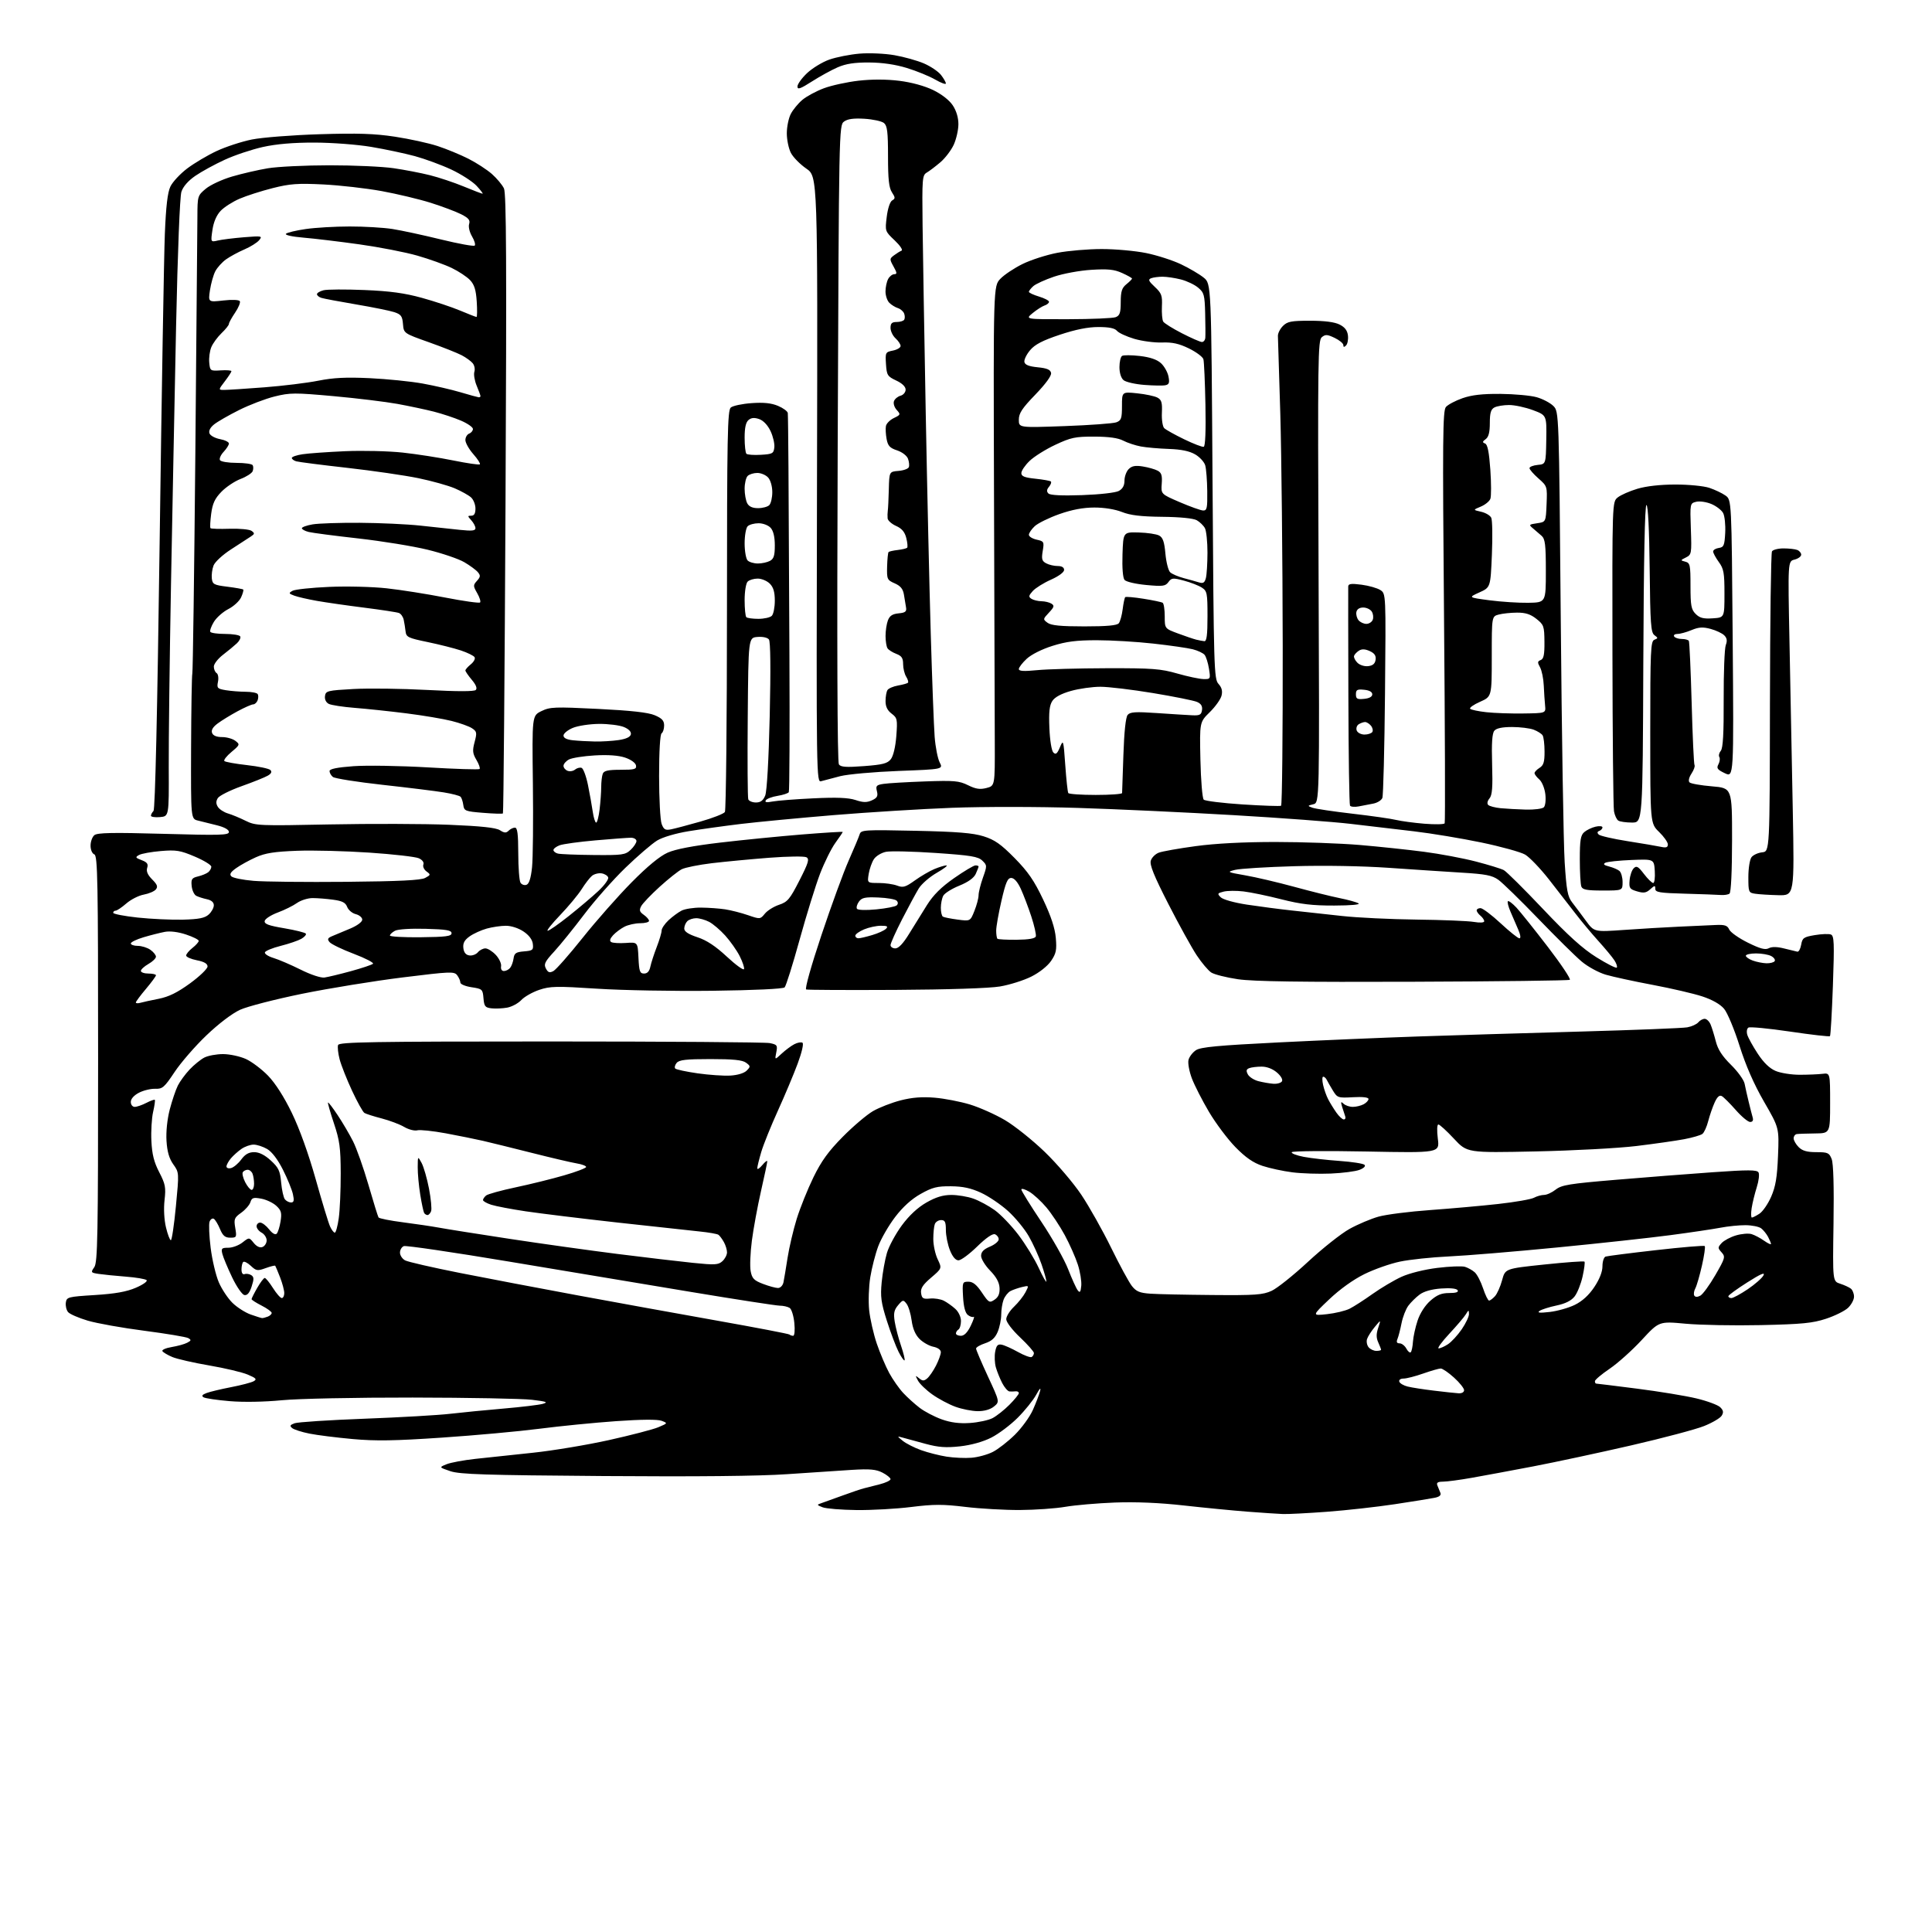 <?xml version="1.0" encoding="UTF-8" standalone="no"?>
<svg 
  version="1.1" 
  xmlns="http://www.w3.org/2000/svg" 
  xmlns:xlink="http://www.w3.org/1999/xlink" 
  xmlns:svg="http://www.w3.org/2000/svg"
  xmlns:rdf="http://www.w3.org/1999/02/22-rdf-syntax-ns#"
  xmlns:cc="http://creativecommons.org/ns#"
  xmlns:dc="http://purl.org/dc/elements/1.1/"
  viewBox="0 0 768 768"
  width="768"
  height="768"
>
<style>svg {background-color: white; }</style>"
<path stroke="none" fill="black" fill-rule="evenodd" d="M510.00,601.85C508.07,601.78 501.77,601.36 496.00,600.92C490.23,600.48 478.84,599.37 470.70,598.46C461.01,597.37 451.53,596.97 443.20,597.28C436.22,597.55 427.35,598.31 423.50,598.98C419.65,599.64 411.55,600.22 405.50,600.25C399.45,600.29 389.66,599.73 383.75,599.02C374.83,597.93 371.17,597.94 362.25,599.05C356.34,599.79 346.55,600.34 340.50,600.27C334.45,600.20 328.38,599.70 327.00,599.17C324.65,598.26 324.62,598.16 326.50,597.53C327.60,597.16 331.43,595.78 335.00,594.47C338.57,593.16 342.40,591.87 343.50,591.61C344.60,591.34 347.41,590.62 349.75,590.02C352.09,589.42 354.00,588.50 354.00,587.99C354.00,587.47 352.56,586.31 350.81,585.40C348.25,584.08 345.81,583.86 338.56,584.30C333.58,584.61 322.01,585.38 312.86,586.01C302.00,586.77 276.64,587.03 239.86,586.75C192.74,586.40 182.76,586.08 179.00,584.81C174.50,583.28 174.50,583.28 177.50,582.06C179.15,581.39 184.32,580.43 189.00,579.92C193.68,579.42 203.95,578.32 211.82,577.49C219.70,576.66 233.29,574.40 242.01,572.47C250.74,570.53 259.60,568.23 261.69,567.35C265.48,565.75 265.49,565.74 263.00,564.79C261.39,564.18 254.94,564.23 244.93,564.93C236.37,565.53 222.64,566.89 214.41,567.95C206.19,569.01 188.74,570.60 175.62,571.48C156.88,572.75 149.29,572.87 140.14,572.04C133.74,571.46 126.03,570.49 123.00,569.88C119.97,569.28 116.90,568.29 116.16,567.70C115.09,566.82 115.27,566.44 117.10,565.77C118.36,565.30 130.88,564.49 144.94,563.96C159.00,563.43 174.32,562.55 179.00,562.00C183.68,561.46 193.23,560.52 200.24,559.92C207.24,559.32 214.22,558.48 215.74,558.06C218.03,557.41 217.31,557.14 211.50,556.44C207.65,555.98 186.28,555.58 164.00,555.55C141.11,555.52 118.50,555.99 112.00,556.62C105.11,557.29 96.82,557.44 91.33,556.98C86.29,556.56 81.60,555.87 80.91,555.44C80.03,554.90 80.38,554.40 82.08,553.76C83.41,553.25 87.80,552.20 91.84,551.42C95.88,550.64 99.93,549.58 100.84,549.06C102.22,548.28 101.81,547.83 98.50,546.43C96.30,545.49 89.43,543.86 83.22,542.80C77.02,541.74 70.41,540.23 68.54,539.45C66.67,538.67 64.88,537.61 64.56,537.10C64.25,536.59 65.91,535.86 68.25,535.47C70.59,535.08 73.36,534.32 74.41,533.76C76.04,532.90 76.10,532.64 74.81,531.91C73.98,531.45 66.14,530.14 57.40,529.00C48.65,527.87 38.52,526.06 34.88,524.98C31.24,523.90 27.72,522.37 27.06,521.57C26.39,520.77 25.99,519.07 26.17,517.81C26.49,515.60 27.01,515.47 37.70,514.80C45.81,514.29 50.31,513.49 54.00,511.90C56.81,510.70 58.74,509.34 58.28,508.88C57.83,508.43 54.09,507.79 49.98,507.48C45.87,507.16 41.03,506.67 39.23,506.40C36.09,505.92 36.02,505.81 37.48,503.73C38.81,501.83 39.00,491.49 39.00,420.88C39.00,350.10 38.82,340.14 37.50,339.64C36.64,339.31 36.00,337.82 36.00,336.15C36.00,334.55 36.68,332.68 37.51,331.99C38.70,331.01 44.74,330.89 65.01,331.46C87.52,332.10 91.00,332.00 91.00,330.73C91.00,329.81 89.22,328.81 86.25,328.07C83.64,327.41 80.23,326.56 78.69,326.19C75.87,325.50 75.87,325.50 75.96,297.26C76.02,281.72 76.24,268.45 76.45,267.76C76.67,267.07 77.21,227.80 77.65,180.50C78.09,133.20 78.46,90.74 78.47,86.15C78.50,77.93 78.55,77.74 81.81,75.02C83.63,73.50 88.35,71.31 92.31,70.16C96.26,69.00 102.65,67.53 106.50,66.89C110.35,66.25 121.38,65.71 131.00,65.71C140.62,65.70 152.10,66.22 156.50,66.87C160.90,67.51 167.39,68.76 170.92,69.65C174.44,70.53 180.47,72.54 184.30,74.12C188.14,75.71 191.52,77.00 191.82,77.00C192.13,77.00 191.05,75.59 189.44,73.86C187.82,72.14 183.30,69.23 179.40,67.40C175.49,65.57 168.96,63.17 164.90,62.06C160.83,60.96 153.00,59.30 147.50,58.38C141.96,57.45 131.92,56.69 125.00,56.68C116.61,56.66 109.87,57.24 104.50,58.43C100.10,59.41 93.27,61.69 89.33,63.51C85.38,65.32 80.13,68.19 77.66,69.89C74.79,71.86 72.78,74.17 72.11,76.24C71.49,78.15 70.62,100.27 70.00,129.50C69.43,157.00 68.51,203.35 67.97,232.50C67.43,261.65 67.03,294.27 67.08,305.00C67.17,324.50 67.17,324.50 63.59,324.81C61.61,324.98 60.00,324.73 60.00,324.26C60.00,323.79 60.46,322.94 61.02,322.38C61.67,321.73 62.54,283.73 63.47,214.93C64.26,156.40 65.18,101.53 65.53,93.00C65.97,82.03 66.61,76.52 67.73,74.17C68.60,72.33 71.61,69.10 74.42,66.97C77.23,64.85 82.49,61.73 86.11,60.04C89.72,58.35 96.02,56.29 100.09,55.46C104.17,54.64 116.25,53.69 127.00,53.36C142.21,52.89 148.81,53.10 157.00,54.34C162.78,55.22 170.41,56.89 173.97,58.06C177.52,59.23 183.02,61.49 186.17,63.09C189.33,64.68 193.53,67.41 195.51,69.14C197.48,70.88 199.65,73.47 200.33,74.90C201.28,76.93 201.42,104.43 200.95,200.24C200.62,267.75 200.16,323.15 199.92,323.35C199.69,323.56 196.12,323.45 192.00,323.11C184.95,322.54 184.48,322.35 184.17,320.00C183.98,318.62 183.50,317.15 183.09,316.73C182.69,316.30 179.69,315.52 176.43,314.99C173.17,314.45 162.21,313.10 152.07,311.98C141.93,310.86 133.05,309.45 132.32,308.85C131.59,308.25 131.00,307.20 131.00,306.51C131.00,305.66 133.99,305.05 140.52,304.57C145.76,304.19 159.06,304.41 170.08,305.05C181.09,305.70 190.35,305.99 190.65,305.69C190.95,305.38 190.38,303.76 189.39,302.08C187.86,299.50 187.75,298.38 188.67,294.95C189.65,291.26 189.56,290.76 187.61,289.48C186.44,288.71 182.78,287.40 179.49,286.58C176.19,285.75 168.10,284.39 161.50,283.56C154.90,282.73 145.68,281.75 141.00,281.39C136.32,281.02 131.69,280.31 130.69,279.80C129.59,279.23 129.00,278.01 129.19,276.68C129.48,274.63 130.18,274.46 140.50,273.89C146.55,273.56 159.75,273.73 169.83,274.27C181.79,274.91 188.49,274.91 189.13,274.27C189.77,273.63 189.23,272.23 187.56,270.25C186.15,268.58 185.00,266.90 185.00,266.52C185.00,266.13 185.97,265.03 187.16,264.07C188.35,263.11 189.02,261.84 188.65,261.24C188.28,260.64 185.82,259.44 183.19,258.56C180.55,257.69 174.59,256.18 169.95,255.22C162.24,253.63 161.48,253.26 161.22,250.99C161.07,249.62 160.73,247.54 160.48,246.36C160.22,245.18 159.37,243.97 158.58,243.67C157.79,243.37 151.60,242.42 144.82,241.56C138.04,240.71 129.57,239.49 126.00,238.86C122.42,238.23 118.38,237.30 117.00,236.79C114.72,235.94 114.66,235.77 116.29,234.85C117.28,234.30 123.81,233.60 130.79,233.30C137.78,232.99 148.08,233.24 153.69,233.86C159.29,234.47 169.80,236.13 177.05,237.55C184.29,238.96 190.50,239.83 190.84,239.49C191.18,239.15 190.67,237.49 189.70,235.80C188.05,232.93 188.05,232.61 189.61,230.88C191.00,229.34 191.06,228.78 189.97,227.46C189.25,226.59 186.82,224.80 184.56,223.48C182.31,222.16 175.75,219.93 169.98,218.52C164.22,217.11 151.82,215.10 142.44,214.04C133.05,212.99 124.16,211.83 122.69,211.46C121.21,211.09 120.00,210.42 120.00,209.98C120.00,209.54 121.91,208.85 124.25,208.45C126.59,208.05 135.03,207.77 143.00,207.82C150.97,207.87 161.78,208.37 167.00,208.93C172.22,209.50 179.31,210.25 182.75,210.62C187.58,211.13 189.00,210.99 189.00,209.97C189.00,209.25 188.26,207.83 187.35,206.83C185.81,205.13 185.81,205.00 187.35,205.00C188.50,205.00 189.00,204.14 189.00,202.15C189.00,200.59 188.21,198.60 187.25,197.73C186.29,196.86 183.38,195.24 180.80,194.13C178.21,193.02 171.69,191.20 166.30,190.08C160.91,188.97 148.18,187.12 138.00,185.97C127.83,184.83 118.71,183.66 117.75,183.38C116.79,183.10 116.00,182.49 116.00,182.04C116.00,181.58 117.91,180.92 120.25,180.57C122.59,180.21 130.21,179.67 137.19,179.36C144.17,179.06 154.47,179.30 160.09,179.91C165.71,180.52 174.79,181.94 180.28,183.06C185.76,184.17 190.48,184.86 190.76,184.58C191.04,184.30 189.86,182.46 188.13,180.50C186.41,178.54 185.00,176.03 185.00,174.93C185.00,173.84 185.68,172.68 186.50,172.36C187.33,172.05 188.00,171.21 188.00,170.52C188.00,169.82 185.86,168.33 183.25,167.21C180.64,166.09 175.80,164.49 172.50,163.64C169.20,162.80 162.68,161.42 158.00,160.56C153.32,159.71 141.92,158.32 132.65,157.48C117.17,156.08 115.27,156.09 109.15,157.61C105.49,158.52 99.12,160.95 95.00,163.02C90.88,165.08 86.41,167.65 85.08,168.73C83.56,169.96 82.89,171.28 83.28,172.29C83.62,173.17 85.49,174.19 87.45,174.56C89.40,174.92 91.00,175.71 91.00,176.30C91.00,176.89 90.05,178.38 88.90,179.61C87.74,180.84 87.09,182.34 87.45,182.93C87.82,183.52 90.76,184.00 94.00,184.00C97.24,184.00 100.13,184.41 100.44,184.91C100.75,185.41 100.75,186.49 100.44,187.30C100.13,188.11 97.96,189.51 95.62,190.40C93.28,191.29 89.86,193.59 88.01,195.49C85.40,198.18 84.49,200.14 83.95,204.23C83.57,207.13 83.44,209.71 83.67,209.96C83.90,210.21 87.33,210.32 91.29,210.19C95.26,210.07 99.17,210.44 100.00,211.03C101.31,211.97 101.27,212.26 99.67,213.30C98.67,213.96 95.15,216.24 91.85,218.38C88.48,220.56 85.43,223.37 84.88,224.82C84.34,226.23 84.04,228.53 84.20,229.94C84.47,232.26 85.04,232.57 90.40,233.23C93.64,233.64 96.47,234.14 96.69,234.35C96.90,234.57 96.52,235.96 95.84,237.45C95.16,238.94 92.88,241.04 90.76,242.12C88.65,243.20 86.06,245.49 85.01,247.22C83.96,248.95 83.33,250.73 83.61,251.18C83.89,251.63 86.54,252.00 89.50,252.00C92.46,252.00 95.15,252.43 95.48,252.96C95.80,253.49 95.22,254.73 94.18,255.71C93.13,256.70 90.64,258.76 88.64,260.29C86.64,261.83 85.00,263.94 85.00,264.98C85.00,266.03 85.50,267.19 86.10,267.56C86.71,267.94 86.96,269.47 86.65,271.00C86.14,273.54 86.39,273.80 89.80,274.37C91.83,274.70 95.39,274.98 97.69,274.99C100.00,275.00 102.13,275.41 102.44,275.91C102.75,276.41 102.73,277.54 102.40,278.41C102.06,279.28 101.27,280.00 100.64,280.00C100.01,280.00 97.21,281.24 94.41,282.75C91.61,284.26 88.05,286.45 86.50,287.61C84.61,289.02 83.88,290.25 84.31,291.36C84.72,292.43 86.10,293.00 88.28,293.00C90.11,293.00 92.49,293.67 93.56,294.49C95.44,295.94 95.39,296.08 92.01,298.92C90.08,300.53 88.82,302.15 89.19,302.53C89.57,302.90 93.61,303.63 98.17,304.14C102.73,304.65 106.92,305.53 107.48,306.09C108.18,306.80 107.86,307.50 106.50,308.31C105.40,308.97 100.71,310.85 96.09,312.50C91.46,314.15 87.19,316.29 86.59,317.25C85.81,318.51 85.82,319.49 86.61,320.75C87.21,321.71 89.01,322.89 90.60,323.36C92.20,323.83 95.36,325.14 97.63,326.27C101.60,328.24 102.86,328.30 131.13,327.72C147.28,327.40 168.60,327.46 178.50,327.86C191.31,328.39 197.14,329.01 198.73,330.03C200.48,331.15 201.21,331.19 202.18,330.22C202.85,329.55 203.98,329.00 204.70,329.00C205.68,329.00 206.00,331.51 206.02,339.25C206.02,344.89 206.43,350.13 206.91,350.90C207.40,351.66 208.48,352.03 209.31,351.71C210.33,351.32 211.04,349.07 211.49,344.81C211.86,341.34 212.01,326.35 211.83,311.50C211.50,284.50 211.50,284.50 215.22,282.68C218.65,281.01 220.46,280.94 237.72,281.80C250.80,282.45 257.64,283.21 260.25,284.31C263.16,285.54 264.00,286.46 264.00,288.39C264.00,289.76 263.55,291.16 263.00,291.50C262.40,291.87 262.00,298.66 262.00,308.49C262.00,317.50 262.46,326.07 263.02,327.55C263.87,329.78 264.48,330.13 266.77,329.67C268.27,329.37 273.52,327.99 278.42,326.59C283.33,325.20 287.71,323.48 288.16,322.78C288.60,322.07 288.98,285.89 288.98,242.37C289.00,172.93 289.19,163.09 290.51,161.99C291.35,161.30 295.06,160.51 298.77,160.25C303.55,159.91 306.60,160.22 309.25,161.33C311.31,162.19 313.07,163.48 313.16,164.20C313.24,164.91 313.36,174.72 313.43,186.00C313.49,197.28 313.66,230.71 313.81,260.29C313.95,289.88 313.84,314.45 313.56,314.91C313.27,315.36 311.26,316.02 309.08,316.37C306.90,316.72 304.80,317.51 304.42,318.14C303.92,318.94 304.71,319.08 307.11,318.61C308.97,318.26 316.27,317.68 323.32,317.35C332.60,316.90 337.24,317.09 340.08,318.02C343.14,319.04 344.57,319.06 346.60,318.14C348.69,317.18 349.08,316.47 348.59,314.52C348.06,312.38 348.37,312.03 351.24,311.60C353.03,311.32 360.42,310.89 367.65,310.63C379.33,310.21 381.25,310.38 384.80,312.13C387.90,313.66 389.55,313.91 392.15,313.24C395.50,312.37 395.50,312.37 395.44,294.94C395.41,285.35 395.27,240.65 395.13,195.62C394.88,113.73 394.88,113.73 397.68,110.81C399.22,109.20 403.19,106.56 406.49,104.94C409.80,103.31 416.03,101.31 420.34,100.49C424.65,99.67 432.59,99.00 437.98,99.00C443.37,99.00 451.32,99.72 455.64,100.60C459.96,101.48 466.20,103.49 469.50,105.07C472.80,106.64 476.85,109.03 478.50,110.37C481.50,112.81 481.50,112.81 482.00,191.30C482.48,266.16 482.59,269.89 484.37,271.86C485.68,273.31 486.04,274.69 485.58,276.54C485.22,277.98 483.11,280.93 480.89,283.11C476.86,287.06 476.86,287.06 477.18,301.98C477.36,310.19 477.95,317.34 478.50,317.87C479.05,318.40 486.02,319.26 494.00,319.78C501.98,320.29 508.84,320.53 509.25,320.30C509.66,320.07 509.95,291.45 509.90,256.69C509.84,221.94 509.41,180.45 508.94,164.50C508.47,148.55 508.04,134.63 507.99,133.58C507.94,132.52 508.84,130.72 509.98,129.58C511.76,127.79 513.28,127.50 520.78,127.50C526.56,127.50 530.51,128.01 532.50,129.01C534.60,130.06 535.60,131.38 535.83,133.38C536.01,134.95 535.67,136.73 535.08,137.32C534.31,138.09 534.00,138.05 534.00,137.18C534.00,136.51 532.45,135.23 530.55,134.32C527.60,132.91 526.85,132.88 525.43,134.05C523.90,135.33 523.80,142.60 524.15,227.26C524.53,319.08 524.53,319.08 522.07,319.70C519.70,320.29 519.69,320.34 521.70,321.08C522.85,321.51 530.02,322.58 537.64,323.46C545.26,324.34 553.08,325.46 555.00,325.94C556.92,326.41 561.95,327.09 566.17,327.44C570.39,327.78 574.04,327.72 574.28,327.28C574.53,326.85 574.41,289.82 574.02,245.00C573.41,174.25 573.51,163.27 574.77,161.79C575.58,160.85 578.54,159.28 581.37,158.29C585.07,157.00 589.29,156.52 596.50,156.58C602.00,156.63 608.46,157.22 610.86,157.90C613.27,158.58 616.24,160.15 617.48,161.38C619.72,163.63 619.72,163.63 620.43,246.57C620.82,292.18 621.52,335.46 621.98,342.74C622.70,353.95 623.15,356.40 624.97,358.74C626.15,360.26 628.60,363.52 630.41,366.00C633.71,370.50 633.71,370.50 645.60,369.66C652.15,369.20 662.00,368.61 667.50,368.36C673.00,368.11 679.52,367.82 682.00,367.70C685.65,367.54 686.67,367.88 687.39,369.50C687.88,370.60 691.20,372.94 694.78,374.71C699.71,377.15 701.72,377.68 703.11,376.94C704.33,376.29 706.39,376.32 709.22,377.03C711.58,377.63 713.95,378.20 714.49,378.31C715.03,378.41 715.71,377.16 716.00,375.52C716.46,372.84 717.00,372.46 721.41,371.72C724.10,371.27 726.98,371.16 727.80,371.48C729.10,371.98 729.21,374.72 728.61,391.74C728.22,402.57 727.70,411.64 727.44,411.89C727.19,412.14 720.04,411.33 711.56,410.07C703.08,408.82 695.64,408.10 695.03,408.48C694.41,408.87 694.21,410.12 694.57,411.33C694.93,412.53 696.80,415.91 698.73,418.85C701.08,422.43 703.44,424.71 705.87,425.73C707.87,426.57 712.20,427.25 715.50,427.24C718.80,427.23 722.85,427.06 724.50,426.86C727.50,426.50 727.50,426.50 727.50,438.50C727.50,450.50 727.50,450.50 721.50,450.56C718.20,450.60 714.94,450.71 714.25,450.81C713.56,450.92 713.00,451.68 713.00,452.50C713.00,453.32 713.90,454.90 715.00,456.00C716.47,457.47 718.33,458.00 722.02,458.00C726.58,458.00 727.15,458.26 728.12,460.75C728.81,462.52 729.07,471.67 728.85,486.42C728.50,509.33 728.50,509.33 731.50,510.30C733.15,510.83 735.06,511.71 735.75,512.26C736.44,512.80 737.00,514.24 737.00,515.45C737.00,516.66 735.92,518.66 734.61,519.90C733.30,521.13 729.36,523.08 725.86,524.23C720.54,525.98 716.31,526.39 700.00,526.75C689.27,526.98 675.77,526.73 670.00,526.19C659.50,525.22 659.50,525.22 652.62,532.66C648.83,536.75 643.10,541.90 639.87,544.09C636.64,546.28 634.00,548.51 634.00,549.04C634.00,549.57 634.22,550.00 634.48,550.00C634.75,550.00 642.06,550.90 650.73,552.01C659.40,553.11 670.03,554.86 674.35,555.89C678.67,556.93 682.94,558.51 683.83,559.41C685.08,560.65 685.21,561.45 684.39,562.77C683.80,563.72 680.67,565.56 677.43,566.86C674.20,568.17 661.19,571.62 648.53,574.54C635.86,577.46 618.30,581.22 609.50,582.91C600.70,584.59 589.67,586.64 585.00,587.46C580.33,588.29 575.21,588.97 573.64,588.98C571.50,589.00 570.94,589.38 571.39,590.50C571.73,591.33 572.26,592.63 572.57,593.41C572.96,594.35 572.23,595.00 570.32,595.39C568.77,595.71 561.65,596.86 554.50,597.94C547.35,599.02 535.20,600.38 527.50,600.95C519.80,601.52 511.93,601.93 510.00,601.85zM386.18,579.48C388.76,579.28 392.58,578.23 394.68,577.15C396.78,576.08 400.71,573.01 403.41,570.35C406.12,567.68 409.34,563.25 410.57,560.50C411.80,557.75 413.09,554.38 413.44,553.00C413.85,551.36 413.32,551.86 411.91,554.43C410.73,556.60 407.42,560.71 404.55,563.58C401.68,566.45 396.96,570.00 394.06,571.47C390.76,573.14 386.09,574.44 381.64,574.94C376.05,575.55 373.09,575.34 368.00,573.97C364.43,573.00 360.38,571.90 359.00,571.52C356.50,570.83 356.50,570.83 358.87,572.76C360.18,573.82 363.46,575.49 366.16,576.46C368.86,577.43 373.42,578.59 376.29,579.04C379.15,579.49 383.61,579.69 386.18,579.48zM385.55,565.66C388.87,565.44 392.92,564.57 394.55,563.73C396.17,562.88 399.19,560.50 401.25,558.43C403.31,556.36 405.00,554.27 405.00,553.79C405.00,553.31 404.44,552.99 403.75,553.07C403.06,553.16 401.95,553.18 401.28,553.12C400.60,553.05 399.31,551.56 398.40,549.81C397.49,548.05 396.36,545.24 395.88,543.57C395.39,541.89 395.27,539.08 395.60,537.33C396.07,534.84 396.62,534.23 398.17,534.53C399.26,534.74 402.19,536.05 404.69,537.45C407.18,538.84 409.62,539.73 410.11,539.43C410.60,539.13 411.00,538.42 411.00,537.85C411.00,537.29 408.52,534.49 405.50,531.63C402.35,528.65 400.00,525.56 400.00,524.40C400.00,523.29 401.39,521.05 403.09,519.44C404.79,517.82 406.83,515.25 407.63,513.72C409.07,510.96 409.07,510.95 406.29,511.61C404.76,511.98 402.69,512.69 401.70,513.20C400.71,513.71 399.48,515.25 398.95,516.63C398.43,518.00 398.00,520.69 398.00,522.60C398.00,524.50 397.37,527.58 396.60,529.42C395.58,531.85 394.19,533.11 391.60,533.97C389.62,534.62 388.00,535.57 388.00,536.07C388.00,536.58 390.12,541.55 392.70,547.12C397.41,557.25 397.41,557.25 395.09,559.13C393.63,560.31 391.25,560.98 388.64,560.96C386.36,560.94 382.38,560.15 379.80,559.21C377.21,558.27 373.08,556.07 370.62,554.32C368.16,552.58 365.59,550.10 364.91,548.82C363.78,546.71 363.82,546.62 365.34,547.87C366.71,549.00 367.28,549.02 368.57,547.94C369.44,547.22 371.01,544.93 372.07,542.86C373.13,540.78 374.00,538.38 374.00,537.51C374.00,536.58 372.80,535.71 371.01,535.35C369.37,535.02 366.91,533.63 365.53,532.26C363.87,530.59 362.82,528.15 362.39,524.90C362.04,522.23 361.13,519.24 360.37,518.27C359.08,516.60 358.89,516.63 357.00,518.85C355.41,520.74 355.14,522.04 355.66,525.35C356.02,527.63 357.14,531.94 358.16,534.91C359.17,537.89 359.81,540.52 359.57,540.76C359.33,541.00 358.26,539.46 357.19,537.35C356.11,535.23 354.02,529.67 352.53,525.00C350.24,517.79 349.93,515.47 350.48,509.72C350.84,505.99 351.78,500.74 352.57,498.06C353.37,495.38 356.03,490.47 358.48,487.13C361.40,483.17 364.77,480.03 368.22,478.05C372.00,475.88 374.82,475.02 378.12,475.01C380.67,475.00 384.63,475.66 386.92,476.47C389.22,477.28 393.03,479.34 395.40,481.04C397.77,482.74 402.01,487.15 404.82,490.85C407.63,494.55 411.28,500.49 412.92,504.04C414.56,507.59 415.93,510.01 415.95,509.41C415.98,508.81 415.11,505.73 414.02,502.57C412.94,499.41 410.67,494.42 408.98,491.47C407.30,488.52 403.57,483.99 400.71,481.40C397.84,478.81 393.02,475.55 390.00,474.15C385.97,472.29 382.76,471.60 378.00,471.56C372.53,471.51 370.63,471.99 366.00,474.59C362.37,476.62 358.92,479.74 355.85,483.76C353.29,487.11 350.26,492.35 349.12,495.40C347.98,498.45 346.55,504.00 345.95,507.73C345.34,511.45 345.15,517.35 345.51,520.84C345.88,524.32 347.24,530.29 348.53,534.10C349.83,537.91 352.06,543.17 353.48,545.79C354.91,548.41 357.41,551.98 359.05,553.73C360.68,555.48 363.63,558.14 365.59,559.64C367.56,561.14 371.49,563.19 374.33,564.21C377.92,565.49 381.35,565.94 385.55,565.66zM579.75,553.85C581.07,553.94 582.00,553.43 582.00,552.62C582.00,551.86 580.20,549.61 578.00,547.62C575.80,545.63 573.42,544.00 572.71,544.00C572.01,544.00 568.87,544.90 565.74,546.00C562.61,547.10 559.10,548.00 557.94,548.00C556.71,548.00 556.01,548.52 556.25,549.24C556.47,549.91 557.97,550.79 559.58,551.18C561.19,551.58 565.88,552.31 570.00,552.80C574.12,553.30 578.51,553.78 579.75,553.85zM560.80,537.53C561.16,537.18 561.55,535.30 561.67,533.36C561.80,531.41 562.62,527.63 563.51,524.96C564.50,522.00 566.49,518.90 568.60,517.05C571.24,514.73 573.03,514.00 576.09,514.00C578.79,514.00 579.89,513.63 579.43,512.89C579.00,512.19 576.54,511.94 572.86,512.20C569.07,512.48 566.02,513.34 564.30,514.63C562.83,515.72 560.81,517.72 559.82,519.06C558.83,520.40 557.62,523.52 557.13,526.00C556.64,528.48 555.92,531.29 555.52,532.25C555.00,533.48 555.25,534.00 556.36,534.00C557.22,534.00 558.43,534.94 559.05,536.09C559.66,537.23 560.45,537.88 560.80,537.53zM547.12,537.00C548.16,537.00 549.00,536.80 549.00,536.55C549.00,536.30 548.49,534.98 547.88,533.63C547.05,531.81 547.04,530.27 547.86,527.83C548.96,524.50 548.96,524.50 546.48,527.50C545.11,529.15 543.73,531.31 543.42,532.30C543.10,533.29 543.38,534.75 544.04,535.55C544.70,536.35 546.09,537.00 547.12,537.00zM571.88,536.00C572.54,536.00 574.21,535.26 575.59,534.35C576.98,533.44 579.44,530.77 581.06,528.42C582.68,526.06 583.97,523.32 583.94,522.32C583.89,520.63 583.79,520.64 582.69,522.46C582.04,523.54 579.07,527.03 576.10,530.21C573.13,533.40 571.23,536.00 571.88,536.00zM315.29,531.00C315.85,531.00 316.05,528.83 315.76,525.89C315.49,523.08 314.65,520.39 313.89,519.91C313.12,519.43 311.35,519.02 309.94,519.02C308.54,519.01 292.79,516.58 274.94,513.61C257.10,510.65 224.40,505.19 202.28,501.49C180.16,497.79 161.38,495.03 160.53,495.35C159.69,495.67 159.00,496.84 159.00,497.93C159.00,499.03 159.92,500.42 161.04,501.02C162.16,501.62 171.95,503.86 182.79,506.01C193.63,508.15 214.65,512.15 229.50,514.90C244.35,517.65 269.29,522.17 284.92,524.95C300.55,527.73 313.56,530.22 313.83,530.50C314.11,530.77 314.77,531.00 315.29,531.00zM381.98,531.00C383.29,531.00 384.60,529.67 385.89,527.00C386.95,524.79 387.48,523.20 387.06,523.46C386.64,523.72 385.59,523.39 384.73,522.72C383.70,521.92 383.05,519.44 382.83,515.50C382.51,509.70 382.58,509.50 384.96,509.50C386.75,509.50 388.22,510.68 390.31,513.80C393.04,517.86 393.33,518.02 395.35,516.65C396.88,515.62 397.45,514.27 397.34,511.98C397.23,509.78 396.05,507.61 393.59,505.09C391.62,503.07 390.00,500.43 390.00,499.22C390.00,497.66 391.01,496.61 393.50,495.56C395.43,494.76 397.00,493.45 397.00,492.66C397.00,491.86 396.33,490.96 395.51,490.64C394.57,490.28 391.94,492.09 388.42,495.53C385.34,498.54 382.01,501.00 381.02,501.00C379.85,501.00 378.65,499.59 377.61,496.98C376.72,494.77 376.00,491.17 376.00,488.98C376.00,485.74 375.65,485.00 374.11,485.00C373.07,485.00 371.94,485.71 371.61,486.58C371.27,487.45 371.00,490.14 371.00,492.55C371.00,494.96 371.78,498.57 372.73,500.56C374.46,504.19 374.46,504.19 370.13,507.89C366.81,510.72 365.89,512.15 366.15,514.04C366.45,516.15 366.96,516.46 369.71,516.19C371.47,516.02 373.95,516.42 375.21,517.07C376.47,517.72 378.51,519.17 379.75,520.30C381.05,521.48 382.00,523.52 382.00,525.12C382.00,526.64 381.55,528.16 381.00,528.50C380.45,528.84 380.00,529.54 380.00,530.06C380.00,530.58 380.89,531.00 381.98,531.00zM104.17,523.96C104.54,523.98 105.55,523.73 106.42,523.39C107.29,523.06 108.00,522.39 108.00,521.91C108.00,521.43 106.20,520.12 104.00,519.00C101.80,517.88 100.00,516.72 100.00,516.43C100.00,516.14 101.01,514.12 102.25,511.96C103.49,509.79 104.83,508.01 105.24,508.01C105.64,508.00 107.11,509.80 108.50,512.00C109.89,514.20 111.47,516.00 112.01,516.00C112.56,516.00 113.00,515.11 113.00,514.02C113.00,512.93 112.25,510.12 111.34,507.77C110.42,505.42 109.56,503.35 109.41,503.16C109.27,502.97 107.55,503.39 105.60,504.10C102.35,505.28 101.84,505.20 99.70,503.18C98.41,501.97 97.05,501.29 96.68,501.66C96.30,502.03 96.00,503.37 96.00,504.64C96.00,506.05 96.48,506.76 97.25,506.48C97.94,506.23 99.12,506.41 99.87,506.89C100.98,507.60 101.01,508.43 100.02,511.44C99.19,513.97 98.29,515.01 97.15,514.80C96.24,514.64 94.05,511.47 92.26,507.73C90.48,504.00 88.75,499.84 88.40,498.48C87.85,496.26 88.09,496.00 90.76,496.00C92.39,496.00 94.92,495.06 96.38,493.91C99.04,491.83 99.04,491.83 100.86,494.08C102.03,495.52 103.29,496.10 104.34,495.70C105.25,495.35 106.00,494.16 106.00,493.07C106.00,491.97 105.10,490.59 104.00,490.00C102.90,489.41 102.00,488.27 102.00,487.46C102.00,486.66 102.64,486.00 103.43,486.00C104.21,486.00 105.80,487.20 106.96,488.67C108.24,490.30 109.42,490.98 109.98,490.42C110.48,489.91 111.18,487.70 111.53,485.50C112.07,482.12 111.81,481.16 109.84,479.33C108.55,478.14 105.86,476.86 103.85,476.49C100.71,475.91 100.10,476.11 99.54,477.88C99.18,479.02 97.53,480.91 95.87,482.09C93.14,484.03 92.92,484.60 93.52,488.12C94.14,491.81 94.05,492.00 91.54,492.00C89.48,492.00 88.58,491.25 87.46,488.57C86.68,486.68 85.57,484.85 85.01,484.50C84.45,484.16 83.68,484.66 83.31,485.62C82.95,486.59 83.14,491.28 83.74,496.06C84.34,500.84 85.80,507.00 86.98,509.74C88.17,512.49 90.62,516.18 92.44,517.94C94.26,519.71 97.49,521.77 99.62,522.53C101.76,523.29 103.80,523.93 104.17,523.96zM527.50,522.40C530.80,522.04 534.85,521.06 536.50,520.23C538.15,519.40 542.26,516.76 545.62,514.36C548.99,511.97 554.17,508.90 557.12,507.55C560.27,506.12 566.17,504.65 571.34,504.01C576.20,503.41 581.15,503.22 582.34,503.58C583.53,503.94 585.27,504.91 586.21,505.74C587.15,506.56 588.65,509.43 589.54,512.12C590.43,514.80 591.50,517.00 591.93,517.00C592.35,517.00 593.41,516.21 594.29,515.24C595.16,514.27 596.43,511.41 597.11,508.89C598.34,504.30 598.34,504.30 613.85,502.67C622.39,501.77 629.59,501.25 629.85,501.51C630.11,501.77 629.77,504.44 629.10,507.43C628.43,510.43 627.00,514.00 625.92,515.37C624.60,517.05 622.26,518.22 618.73,518.96C615.85,519.56 612.83,520.53 612.00,521.10C610.91,521.87 612.02,521.98 616.00,521.53C619.02,521.19 623.52,519.92 626.00,518.71C628.98,517.25 631.60,514.86 633.75,511.64C635.83,508.52 637.00,505.55 637.00,503.36C637.00,501.48 637.56,499.75 638.25,499.51C638.94,499.28 647.97,498.12 658.32,496.95C668.67,495.77 677.37,495.04 677.66,495.33C677.96,495.62 677.45,499.11 676.55,503.08C675.65,507.06 674.46,511.15 673.91,512.17C673.36,513.20 673.18,514.48 673.51,515.02C673.90,515.65 674.76,515.66 675.90,515.05C676.88,514.53 679.56,510.86 681.86,506.89C685.79,500.10 685.93,499.58 684.36,497.84C682.80,496.12 682.80,495.88 684.36,494.15C685.28,493.14 687.84,491.76 690.06,491.10C692.28,490.44 695.08,490.20 696.29,490.58C697.51,490.95 699.74,492.13 701.25,493.20C702.76,494.26 704.00,494.85 704.00,494.50C704.00,494.15 703.48,492.89 702.84,491.68C702.20,490.48 700.96,488.95 700.09,488.28C699.21,487.61 696.42,487.05 693.89,487.03C691.35,487.01 686.85,487.47 683.89,488.04C680.92,488.60 671.98,489.94 664.00,490.99C656.02,492.05 635.77,494.26 619.00,495.89C602.23,497.53 582.88,499.13 576.00,499.45C569.12,499.77 560.35,500.70 556.50,501.51C552.65,502.31 546.29,504.55 542.37,506.48C537.95,508.66 532.62,512.48 528.37,516.52C521.50,523.05 521.50,523.05 527.50,522.40zM688.26,516.00C688.96,516.00 691.87,514.42 694.73,512.50C697.59,510.57 700.41,508.10 701.00,507.00C701.76,505.59 699.91,506.38 694.59,509.76C690.47,512.37 687.08,514.84 687.05,515.25C687.02,515.66 687.57,516.00 688.26,516.00zM482.00,514.79C499.04,514.94 502.01,514.72 505.50,513.12C507.70,512.11 514.21,506.91 519.96,501.57C525.72,496.23 533.14,490.35 536.46,488.51C539.78,486.67 544.98,484.47 548.00,483.63C551.02,482.78 560.25,481.61 568.50,481.02C576.75,480.42 588.93,479.34 595.57,478.60C602.21,477.86 608.60,476.75 609.76,476.13C610.92,475.51 612.74,475.00 613.80,475.00C614.86,475.00 616.94,474.05 618.42,472.88C620.77,471.04 623.84,470.54 642.31,468.99C653.96,468.01 671.31,466.65 680.87,465.98C694.92,464.99 698.38,465.00 699.02,466.03C699.46,466.74 699.15,469.38 698.35,471.91C697.55,474.43 696.63,478.19 696.31,480.25C696.00,482.31 696.04,484.00 696.40,484.00C696.77,484.00 698.13,483.30 699.43,482.45C700.73,481.60 702.82,478.56 704.07,475.70C705.83,471.66 706.44,468.04 706.79,459.43C707.24,448.35 707.24,448.35 701.22,437.93C697.19,430.93 693.98,423.61 691.48,415.68C689.42,409.16 686.67,402.57 685.34,401.00C683.83,399.20 680.65,397.39 676.72,396.10C673.30,394.97 664.42,392.91 657.00,391.51C649.58,390.12 641.17,388.29 638.33,387.46C635.48,386.63 631.16,384.27 628.73,382.22C626.29,380.18 618.53,372.51 611.47,365.19C604.41,357.86 597.27,350.91 595.62,349.73C593.14,347.96 590.55,347.46 581.05,346.89C574.70,346.51 561.62,345.64 552.00,344.97C541.57,344.25 526.42,343.98 514.50,344.33C503.50,344.64 492.93,345.30 491.00,345.78C487.63,346.62 487.78,346.70 495.00,347.96C499.12,348.67 507.90,350.73 514.50,352.53C521.10,354.33 529.20,356.35 532.50,357.01C535.80,357.67 539.17,358.60 540.00,359.08C540.91,359.60 537.11,359.95 530.38,359.97C521.71,359.99 517.08,359.45 509.38,357.49C503.95,356.10 497.17,354.70 494.33,354.36C491.49,354.02 487.93,354.05 486.42,354.43C483.94,355.05 483.83,355.26 485.25,356.68C486.15,357.58 490.57,358.82 495.66,359.60C500.52,360.34 508.55,361.39 513.50,361.93C518.45,362.47 527.45,363.46 533.50,364.12C539.55,364.79 552.87,365.43 563.09,365.55C573.32,365.67 583.56,366.09 585.84,366.47C588.33,366.89 590.00,366.79 590.00,366.21C590.00,365.68 589.33,364.68 588.50,364.00C587.67,363.32 587.00,362.36 587.00,361.88C587.00,361.39 587.69,361.00 588.53,361.00C589.36,361.00 592.95,363.70 596.50,367.00C600.05,370.30 603.42,373.00 603.99,373.00C604.62,373.00 604.43,371.62 603.51,369.50C602.68,367.57 601.30,364.38 600.44,362.39C599.58,360.41 599.12,358.55 599.41,358.25C599.70,357.96 601.22,359.10 602.79,360.77C604.35,362.45 609.97,369.47 615.27,376.38C620.57,383.29 624.51,389.19 624.02,389.49C623.54,389.79 595.55,390.14 561.82,390.26C517.10,390.43 498.22,390.16 492.09,389.26C487.46,388.57 482.69,387.37 481.48,386.58C480.28,385.79 477.67,382.71 475.70,379.73C473.72,376.75 468.65,367.57 464.43,359.32C458.69,348.09 456.94,343.76 457.47,342.10C457.85,340.88 459.28,339.46 460.64,338.95C462.00,338.43 468.60,337.26 475.31,336.35C483.18,335.28 494.41,334.70 507.00,334.70C517.73,334.70 532.80,335.24 540.50,335.89C548.20,336.55 559.67,337.76 566.00,338.59C572.33,339.41 581.63,341.16 586.68,342.47C591.74,343.79 596.73,345.32 597.79,345.89C598.84,346.45 605.87,353.43 613.41,361.39C623.40,371.94 629.16,377.14 634.62,380.54C638.74,383.11 642.38,384.96 642.69,384.64C643.01,384.32 642.58,383.01 641.74,381.73C640.90,380.44 637.99,376.94 635.28,373.95C632.57,370.95 628.46,366.02 626.15,363.00C623.83,359.98 619.12,353.91 615.68,349.53C612.24,345.15 607.99,340.73 606.25,339.71C604.51,338.70 596.67,336.53 588.84,334.90C581.00,333.27 568.95,331.27 562.05,330.46C555.15,329.65 543.88,328.32 537.00,327.51C530.12,326.69 509.20,325.13 490.50,324.04C471.80,322.94 443.90,321.64 428.50,321.16C412.87,320.66 390.78,320.64 378.50,321.11C366.40,321.57 345.25,322.88 331.50,324.01C317.75,325.15 301.10,326.74 294.50,327.53C287.90,328.33 278.56,329.63 273.74,330.42C268.60,331.26 263.43,332.79 261.24,334.11C259.18,335.36 253.51,340.23 248.63,344.94C243.76,349.65 236.37,358.00 232.22,363.50C228.06,369.00 222.70,375.64 220.30,378.25C216.57,382.29 216.09,383.29 217.01,385.01C217.86,386.61 218.47,386.82 219.99,386.01C221.04,385.44 226.29,379.48 231.66,372.74C237.03,366.01 245.76,356.12 251.05,350.77C257.40,344.34 262.29,340.32 265.41,338.94C268.56,337.54 275.55,336.21 286.32,334.94C295.22,333.89 309.81,332.45 318.75,331.72C327.69,331.00 335.00,330.55 335.00,330.71C335.00,330.88 333.68,332.84 332.06,335.07C330.45,337.30 327.72,342.81 325.99,347.31C324.26,351.82 320.61,363.60 317.87,373.50C315.14,383.40 312.45,391.95 311.90,392.50C311.30,393.10 299.85,393.64 283.20,393.85C267.97,394.04 247.34,393.67 237.37,393.02C221.19,391.97 218.71,392.02 214.37,393.48C211.69,394.38 208.49,396.19 207.25,397.51C206.02,398.83 203.50,400.19 201.66,400.54C199.82,400.88 197.01,401.01 195.41,400.83C192.85,400.54 192.46,400.06 192.19,396.80C191.90,393.26 191.70,393.08 187.44,392.44C185.00,392.07 183.00,391.24 183.00,390.58C183.00,389.92 182.44,388.62 181.75,387.70C180.58,386.12 179.14,386.18 160.00,388.55C148.72,389.95 130.77,392.87 120.10,395.04C109.43,397.22 98.33,400.08 95.44,401.40C92.31,402.83 86.89,406.95 82.06,411.57C77.59,415.83 71.90,422.39 69.41,426.13C65.33,432.27 64.58,432.92 61.69,432.81C59.93,432.75 57.03,433.45 55.25,434.37C53.25,435.41 52.00,436.81 52.00,438.03C52.00,439.14 52.67,440.00 53.55,440.00C54.40,440.00 56.47,439.29 58.14,438.43C59.82,437.56 61.34,437.01 61.54,437.20C61.73,437.40 61.43,439.57 60.86,442.03C60.30,444.49 59.99,449.68 60.18,453.56C60.44,458.86 61.21,461.95 63.29,465.97C65.73,470.67 65.99,472.00 65.41,477.07C65.02,480.51 65.25,484.88 65.98,487.92C66.65,490.71 67.52,493.00 67.92,493.00C68.31,493.00 69.21,486.95 69.92,479.55C71.21,466.11 71.21,466.11 68.89,462.85C67.25,460.54 66.46,457.82 66.19,453.54C65.96,449.90 66.47,444.94 67.48,441.04C68.41,437.49 69.85,433.22 70.69,431.54C71.53,429.87 73.64,427.00 75.36,425.16C77.09,423.33 79.72,421.19 81.20,420.41C82.69,419.64 86.06,419.01 88.70,419.02C91.34,419.03 95.40,419.91 97.73,420.96C100.06,422.02 104.02,425.00 106.54,427.59C109.43,430.57 112.91,436.00 116.01,442.40C119.06,448.68 122.65,458.66 125.50,468.78C128.01,477.74 130.58,486.18 131.20,487.53C131.82,488.89 132.67,490.00 133.09,490.00C133.51,490.00 134.22,487.41 134.66,484.25C135.11,481.09 135.45,473.10 135.44,466.50C135.41,456.23 135.02,453.36 132.74,446.54C131.28,442.17 130.22,438.45 130.39,438.28C130.56,438.11 132.29,440.37 134.24,443.31C136.20,446.25 138.94,450.92 140.34,453.69C141.74,456.45 144.49,464.22 146.45,470.96C148.40,477.69 150.21,483.54 150.47,483.95C150.72,484.36 155.11,485.24 160.22,485.89C165.32,486.55 171.75,487.50 174.50,488.01C177.25,488.53 189.85,490.52 202.50,492.45C215.15,494.38 234.50,497.08 245.50,498.47C256.50,499.85 269.96,501.44 275.41,502.00C284.17,502.90 285.54,502.82 287.16,501.35C288.17,500.44 289.00,498.85 289.00,497.83C289.00,496.81 288.44,494.97 287.75,493.74C287.06,492.51 286.10,491.21 285.60,490.85C285.11,490.49 281.74,489.90 278.10,489.53C274.47,489.16 259.80,487.56 245.50,485.98C231.20,484.39 214.78,482.38 209.00,481.52C203.22,480.66 197.04,479.48 195.25,478.90C193.46,478.32 192.00,477.48 192.00,477.04C192.00,476.60 192.56,475.79 193.25,475.22C193.94,474.66 199.22,473.20 205.00,471.98C210.78,470.76 219.44,468.62 224.25,467.22C229.06,465.83 233.00,464.33 233.00,463.89C233.00,463.45 231.31,462.81 229.25,462.47C227.19,462.13 219.20,460.26 211.50,458.31C203.80,456.37 195.03,454.20 192.00,453.50C188.97,452.81 182.31,451.46 177.20,450.51C172.08,449.57 166.99,449.03 165.88,449.32C164.77,449.61 162.43,449.01 160.68,447.98C158.93,446.94 154.91,445.43 151.74,444.60C148.57,443.78 145.47,442.79 144.86,442.41C144.24,442.03 142.04,438.07 139.96,433.61C137.88,429.15 135.66,423.54 135.02,421.15C134.39,418.75 134.11,416.16 134.40,415.40C134.85,414.22 147.98,414.00 218.84,414.00C264.99,414.00 304.20,414.29 305.97,414.64C308.94,415.24 309.14,415.53 308.58,418.35C307.97,421.40 307.97,421.40 310.73,418.82C312.26,417.41 314.52,415.72 315.77,415.08C317.02,414.43 318.47,414.17 318.99,414.50C319.55,414.84 318.75,418.32 317.09,422.79C315.52,427.03 311.98,435.45 309.23,441.50C306.48,447.55 303.50,454.94 302.61,457.93C301.73,460.92 301.01,463.84 301.03,464.43C301.05,465.02 301.95,464.44 303.03,463.14C304.11,461.84 305.00,461.17 305.00,461.66C305.00,462.14 303.88,467.48 302.50,473.52C301.13,479.56 299.50,488.41 298.88,493.19C298.26,497.97 298.04,503.42 298.40,505.31C298.94,508.21 299.71,509.00 303.30,510.37C305.65,511.27 308.33,512.00 309.26,512.00C310.22,512.00 311.17,511.01 311.44,509.75C311.70,508.51 312.43,504.12 313.07,500.00C313.71,495.88 315.35,488.90 316.71,484.50C318.08,480.10 321.07,472.68 323.35,468.00C326.50,461.54 329.30,457.67 335.00,451.90C339.12,447.73 344.54,443.13 347.02,441.69C349.51,440.25 354.46,438.33 358.02,437.41C362.61,436.24 366.56,435.93 371.55,436.35C375.42,436.67 381.72,437.89 385.55,439.05C389.37,440.21 395.63,443.00 399.46,445.25C403.29,447.50 410.42,453.19 415.30,457.90C420.19,462.61 426.74,470.29 429.87,474.98C433.00,479.67 438.32,489.12 441.69,496.00C445.06,502.88 448.77,509.71 449.94,511.20C451.66,513.39 453.05,513.97 457.28,514.26C460.15,514.47 471.27,514.70 482.00,514.79zM429.82,511.13C429.99,509.36 429.38,505.57 428.46,502.71C427.54,499.84 425.20,494.57 423.27,491.00C421.34,487.43 418.06,482.48 415.98,480.00C413.90,477.52 410.80,474.69 409.10,473.69C407.39,472.70 406.00,472.32 406.00,472.84C406.00,473.37 409.57,479.13 413.93,485.65C418.30,492.17 423.09,500.65 424.59,504.50C426.09,508.35 427.81,512.14 428.41,512.92C429.27,514.04 429.57,513.67 429.82,511.13zM169.95,483.00C169.49,483.00 168.89,482.63 168.61,482.18C168.33,481.72 167.63,478.46 167.06,474.93C166.48,471.39 166.03,466.48 166.05,464.00C166.08,459.50 166.08,459.50 167.60,462.30C168.43,463.84 169.75,468.44 170.54,472.52C171.32,476.61 171.69,480.64 171.37,481.47C171.05,482.31 170.41,483.00 169.95,483.00zM115.70,478.00C116.82,478.00 117.00,477.25 116.45,474.75C116.07,472.96 114.28,468.57 112.48,465.00C110.41,460.90 108.09,457.85 106.20,456.75C104.54,455.79 102.12,455.00 100.82,455.00C99.51,455.00 97.33,455.77 95.97,456.72C94.61,457.66 92.73,459.35 91.78,460.47C90.84,461.59 90.05,463.02 90.03,463.66C90.01,464.30 90.83,464.60 91.87,464.32C92.90,464.05 94.72,462.52 95.90,460.92C97.45,458.83 98.91,458.00 101.04,458.00C103.03,458.00 105.24,459.11 107.64,461.31C110.74,464.15 111.33,465.40 111.76,470.06C112.03,473.05 112.70,476.06 113.25,476.75C113.80,477.44 114.90,478.00 115.70,478.00zM100.03,473.00C100.56,473.00 101.00,471.91 101.00,470.58C101.00,469.25 100.73,467.45 100.39,466.58C100.06,465.71 99.19,465.00 98.45,465.00C97.72,465.00 96.85,465.44 96.52,465.97C96.19,466.50 96.62,468.30 97.48,469.97C98.35,471.64 99.49,473.00 100.03,473.00zM529.00,466.51C524.33,466.71 517.47,466.49 513.76,466.02C510.05,465.55 504.71,464.40 501.88,463.46C498.17,462.23 495.18,460.16 491.12,456.02C488.03,452.87 483.30,446.56 480.60,442.01C477.91,437.46 474.85,431.47 473.79,428.69C472.74,425.91 472.13,422.60 472.45,421.33C472.77,420.06 474.11,418.32 475.42,417.46C477.31,416.22 484.20,415.58 508.16,414.38C524.84,413.55 549.75,412.49 563.50,412.02C577.25,411.55 606.27,410.67 628.00,410.07C649.73,409.46 668.95,408.71 670.71,408.38C672.48,408.06 674.45,407.16 675.09,406.40C675.72,405.63 676.87,405.00 677.64,405.00C678.41,405.00 679.47,406.01 679.99,407.25C680.51,408.49 681.44,411.52 682.07,413.98C682.88,417.18 684.61,419.85 688.09,423.28C690.79,425.93 693.22,429.31 693.51,430.80C693.80,432.28 694.52,435.52 695.13,438.00C695.73,440.48 696.45,443.29 696.73,444.25C697.05,445.38 696.69,446.00 695.70,446.00C694.86,446.00 692.29,443.86 690.00,441.25C687.70,438.64 685.21,436.15 684.47,435.73C683.53,435.20 682.65,435.96 681.61,438.23C680.79,440.03 679.64,443.36 679.05,445.63C678.47,447.91 677.43,450.20 676.74,450.74C676.06,451.28 672.80,452.22 669.50,452.85C666.20,453.47 657.65,454.69 650.50,455.56C643.35,456.43 625.28,457.40 610.35,457.71C583.21,458.28 583.21,458.28 577.96,452.64C575.07,449.54 572.29,447.00 571.78,447.00C571.24,447.00 571.15,449.35 571.56,452.66C572.27,458.31 572.27,458.31 543.14,457.74C527.12,457.43 513.78,457.55 513.49,458.01C513.21,458.47 515.34,459.30 518.24,459.86C521.13,460.41 527.55,461.14 532.50,461.49C537.45,461.84 541.91,462.53 542.41,463.03C542.96,463.56 542.15,464.37 540.41,465.04C538.81,465.65 533.67,466.31 529.00,466.51zM534.18,445.00C534.75,445.00 535.00,444.44 534.74,443.75C534.49,443.06 533.94,441.38 533.52,440.00C532.91,437.96 533.01,437.73 534.09,438.75C534.81,439.44 536.46,440.00 537.77,440.00C539.07,440.00 541.00,439.53 542.07,438.96C543.13,438.40 544.00,437.45 544.00,436.87C544.00,436.21 541.71,435.94 537.83,436.16C531.90,436.49 531.60,436.39 529.84,433.50C528.84,431.85 527.74,429.94 527.40,429.25C527.06,428.56 526.43,428.00 526.00,428.00C525.57,428.00 525.54,429.47 525.95,431.27C526.35,433.07 527.27,435.66 527.99,437.02C528.70,438.39 530.15,440.74 531.21,442.25C532.27,443.76 533.60,445.00 534.18,445.00zM506.14,430.81C507.64,430.93 509.20,430.49 509.59,429.85C510.02,429.16 509.19,427.70 507.60,426.34C505.92,424.89 503.61,424.00 501.53,424.00C499.68,424.00 497.46,424.27 496.60,424.60C495.41,425.06 495.28,425.65 496.04,427.08C496.59,428.11 498.48,429.33 500.23,429.78C501.99,430.23 504.65,430.70 506.14,430.81zM290.32,427.56C293.24,427.39 295.81,426.60 296.82,425.58C298.39,423.99 298.38,423.79 296.56,422.44C295.12,421.37 291.47,421.00 282.43,421.00C272.73,421.00 269.99,421.31 268.98,422.52C268.28,423.36 268.04,424.37 268.43,424.77C268.82,425.17 272.82,426.02 277.32,426.67C281.82,427.31 287.67,427.71 290.32,427.56zM55.75,398.64C56.71,398.36 60.00,397.64 63.07,397.04C67.11,396.24 70.53,394.55 75.57,390.88C79.38,388.10 82.50,385.09 82.50,384.19C82.50,383.07 81.17,382.30 78.25,381.72C75.91,381.26 74.00,380.41 74.00,379.84C74.00,379.26 75.12,377.90 76.50,376.82C77.88,375.74 79.00,374.47 79.00,374.01C79.00,373.54 76.72,372.40 73.94,371.48C70.81,370.44 67.60,370.04 65.52,370.43C63.67,370.78 59.87,371.74 57.08,372.57C54.29,373.40 52.00,374.51 52.00,375.04C52.00,375.57 53.25,376.00 54.78,376.00C56.31,376.00 58.56,376.70 59.78,377.56C61.00,378.41 62.00,379.65 61.99,380.31C61.99,380.96 60.64,382.27 58.99,383.20C57.35,384.14 56.00,385.38 56.00,385.95C56.00,386.53 57.35,387.00 59.00,387.00C60.65,387.00 62.00,387.31 62.00,387.69C62.00,388.06 60.20,390.51 58.00,393.12C55.80,395.72 54.00,398.15 54.00,398.50C54.00,398.85 54.79,398.91 55.75,398.64zM356.00,393.50C337.02,393.60 321.04,393.53 320.47,393.33C319.87,393.13 322.42,384.03 326.53,371.74C330.43,360.06 335.32,346.68 337.40,342.00C339.47,337.32 341.42,332.66 341.73,331.64C342.26,329.89 343.49,329.81 363.89,330.25C380.54,330.61 386.76,331.12 391.00,332.45C395.41,333.83 397.85,335.55 403.32,341.09C408.67,346.53 411.10,350.06 414.67,357.59C417.79,364.18 419.36,368.93 419.70,372.83C420.12,377.64 419.83,379.03 417.82,381.98C416.43,384.02 413.17,386.61 409.97,388.21C406.96,389.72 401.35,391.49 397.50,392.14C393.27,392.85 376.84,393.38 356.00,393.50zM129.00,388.58C130.38,388.39 135.10,387.25 139.50,386.05C143.90,384.84 147.85,383.52 148.27,383.11C148.69,382.70 145.26,380.92 140.63,379.16C136.00,377.41 131.67,375.31 131.01,374.51C130.02,373.32 130.23,372.87 132.15,372.08C133.44,371.55 136.64,370.21 139.25,369.11C141.99,367.96 144.00,366.46 144.00,365.58C144.00,364.73 142.84,363.75 141.43,363.39C140.01,363.04 138.47,361.74 138.01,360.52C137.36,358.81 136.07,358.14 132.44,357.65C129.84,357.29 126.17,357.00 124.26,357.00C122.36,357.00 119.57,357.88 118.05,358.96C116.54,360.04 113.10,361.74 110.41,362.74C107.72,363.74 105.38,365.25 105.22,366.10C104.99,367.29 106.72,367.94 113.02,369.00C117.47,369.76 121.32,370.72 121.58,371.14C121.84,371.56 121.03,372.48 119.78,373.20C118.53,373.91 114.83,375.18 111.57,376.00C108.31,376.82 105.49,377.99 105.30,378.58C105.10,379.18 106.64,380.18 108.72,380.81C110.80,381.44 115.65,383.52 119.50,385.44C123.56,387.47 127.55,388.79 129.00,388.58zM256.03,387.00C257.33,387.00 258.15,386.10 258.53,384.25C258.85,382.74 259.98,379.24 261.05,376.48C262.12,373.72 263.00,370.77 263.00,369.92C263.00,369.07 264.24,367.22 265.75,365.81C267.26,364.40 269.59,362.68 270.93,361.99C272.26,361.30 275.77,360.76 278.71,360.79C281.66,360.81 285.97,361.13 288.29,361.48C290.60,361.84 294.68,362.88 297.35,363.80C302.14,365.45 302.22,365.44 304.04,363.20C305.04,361.96 307.59,360.37 309.68,359.67C313.07,358.54 313.98,357.46 317.78,350.01C321.37,342.99 321.82,341.48 320.57,340.78C319.75,340.32 313.10,340.41 305.79,340.97C298.48,341.54 288.23,342.51 283.00,343.13C277.77,343.76 272.38,344.84 271.00,345.54C269.62,346.24 265.68,349.38 262.23,352.51C258.78,355.64 255.48,359.10 254.89,360.20C254.03,361.82 254.22,362.47 255.91,363.65C257.06,364.46 258.00,365.54 258.00,366.06C258.00,366.58 256.40,367.00 254.45,367.00C252.50,367.00 249.68,367.63 248.20,368.40C246.71,369.17 244.68,370.70 243.68,371.80C242.45,373.16 242.22,374.02 242.98,374.49C243.59,374.86 246.21,375.02 248.79,374.84C253.50,374.50 253.50,374.50 253.80,380.75C254.06,386.16 254.36,387.00 256.03,387.00zM200.31,386.00C201.11,386.00 202.22,385.44 202.78,384.75C203.35,384.06 203.96,382.38 204.15,381.00C204.44,378.90 205.11,378.45 208.31,378.19C211.78,377.90 212.09,377.64 211.81,375.22C211.61,373.52 210.28,371.74 208.10,370.28C206.12,368.95 203.20,368.00 201.10,368.01C199.12,368.01 195.70,368.51 193.50,369.12C191.30,369.73 188.24,371.12 186.69,372.22C184.62,373.70 183.97,374.90 184.19,376.86C184.40,378.65 185.17,379.60 186.59,379.80C187.74,379.96 189.25,379.40 189.96,378.55C190.67,377.70 192.01,377.00 192.95,377.00C193.88,377.00 195.74,378.16 197.08,379.58C198.41,381.01 199.36,383.03 199.19,384.08C199.00,385.23 199.45,386.00 200.31,386.00zM295.76,385.23C295.96,384.63 295.17,382.30 294.02,380.03C292.86,377.76 290.28,374.10 288.28,371.89C286.28,369.68 283.40,367.22 281.87,366.44C280.35,365.65 278.04,365.00 276.75,365.00C275.46,365.00 273.86,365.54 273.20,366.20C272.54,366.86 272.00,368.17 272.00,369.12C272.00,370.31 273.62,371.37 277.25,372.57C280.91,373.77 284.45,376.11 288.95,380.30C292.50,383.60 295.56,385.82 295.76,385.23zM702.19,382.92C703.67,382.96 705.15,382.57 705.47,382.05C705.79,381.53 705.17,380.63 704.09,380.05C703.01,379.47 700.30,379.00 698.07,379.00C695.83,379.00 694.00,379.41 694.00,379.92C694.00,380.42 695.24,381.29 696.75,381.84C698.26,382.39 700.71,382.88 702.19,382.92zM355.92,377.00C357.19,377.00 359.04,375.04 361.36,371.25C363.29,368.09 366.49,362.93 368.47,359.80C371.02,355.75 374.15,352.64 379.28,349.06C383.25,346.29 387.06,344.02 387.75,344.01C388.44,344.00 389.00,344.20 389.00,344.45C389.00,344.70 388.49,346.02 387.87,347.39C387.13,349.01 384.85,350.64 381.33,352.07C378.36,353.27 375.50,355.07 374.97,356.06C374.43,357.06 374.00,359.22 374.00,360.88C374.00,362.53 374.36,364.11 374.81,364.38C375.25,364.66 377.88,365.18 380.66,365.55C385.70,366.22 385.70,366.22 387.35,362.09C388.26,359.82 389.00,357.02 389.00,355.86C389.00,354.71 389.78,351.57 390.73,348.89C392.41,344.16 392.41,343.96 390.48,342.11C388.81,340.49 385.93,340.02 372.00,339.07C362.93,338.45 354.01,338.24 352.18,338.61C350.36,338.98 348.20,340.29 347.39,341.53C346.57,342.77 345.65,345.41 345.32,347.39C344.74,351.00 344.74,351.00 349.30,351.00C351.82,351.00 355.10,351.47 356.61,352.04C358.98,352.94 359.93,352.67 363.64,350.01C366.00,348.31 369.50,346.27 371.43,345.46C373.36,344.66 375.51,344.00 376.22,344.01C376.92,344.01 375.19,345.35 372.36,346.97C369.53,348.59 366.31,351.40 365.20,353.21C364.09,355.02 361.12,360.53 358.59,365.45C356.07,370.38 354.00,374.99 354.00,375.70C354.00,376.42 354.87,377.00 355.92,377.00zM404.16,373.57C408.95,373.52 411.47,373.08 411.75,372.25C411.98,371.57 411.16,367.97 409.94,364.25C408.72,360.54 406.83,355.59 405.75,353.25C404.50,350.55 403.12,349.00 401.98,349.00C400.53,349.00 399.77,350.78 398.09,358.08C396.94,363.07 396.00,368.39 396.00,369.91C396.00,371.43 396.22,372.89 396.49,373.16C396.76,373.43 400.21,373.61 404.16,373.57zM167.25,372.57C177.29,372.46 179.50,372.17 179.50,370.97C179.50,369.79 177.46,369.44 169.25,369.22C163.30,369.05 158.16,369.38 157.00,370.00C155.90,370.59 155.00,371.44 155.00,371.89C155.00,372.34 160.51,372.65 167.25,372.57zM341.25,372.98C341.94,372.98 344.40,372.40 346.73,371.70C349.06,371.01 351.51,369.89 352.18,369.22C353.14,368.26 352.71,368.00 350.17,368.00C348.39,368.00 345.38,368.65 343.47,369.45C341.56,370.25 340.00,371.37 340.00,371.95C340.00,372.53 340.56,372.99 341.25,372.98zM217.71,370.00C218.27,370.00 222.05,367.36 226.11,364.13C230.18,360.90 235.46,356.43 237.85,354.19C240.25,351.95 242.01,349.53 241.77,348.81C241.54,348.09 240.34,347.35 239.12,347.17C237.89,346.99 236.18,347.44 235.31,348.16C234.44,348.88 232.59,351.28 231.20,353.49C229.81,355.69 225.97,360.31 222.68,363.75C219.38,367.19 217.14,370.00 217.71,370.00zM72.72,365.58C79.08,365.41 81.40,364.95 82.97,363.53C84.09,362.52 85.00,360.87 85.00,359.86C85.00,358.68 84.03,357.84 82.25,357.46C80.74,357.14 78.83,356.52 78.00,356.09C77.17,355.65 76.36,353.90 76.19,352.18C75.92,349.49 76.26,348.98 78.69,348.40C80.24,348.03 82.06,347.28 82.75,346.74C83.44,346.20 84.00,345.20 84.00,344.53C84.00,343.85 81.05,342.04 77.44,340.51C71.66,338.05 70.05,337.79 63.95,338.30C60.15,338.62 56.24,339.33 55.27,339.87C53.69,340.75 53.81,340.98 56.32,341.93C58.50,342.76 58.99,343.45 58.51,344.98C58.07,346.35 58.68,347.77 60.48,349.58C62.52,351.62 62.84,352.48 61.95,353.57C61.32,354.33 59.16,355.25 57.15,355.62C55.14,355.98 52.02,357.57 50.22,359.14C48.41,360.71 46.50,362.00 45.97,362.00C45.43,362.00 45.00,362.38 45.00,362.85C45.00,363.32 49.39,364.17 54.75,364.75C60.11,365.32 68.20,365.69 72.72,365.58zM348.36,361.49C352.29,361.11 355.93,360.39 356.45,359.90C357.05,359.33 357.04,358.64 356.42,358.02C355.88,357.48 352.60,356.91 349.14,356.77C343.92,356.55 342.60,356.82 341.45,358.40C340.69,359.44 340.33,360.72 340.65,361.24C340.99,361.79 344.17,361.90 348.36,361.49zM684.00,355.77C682.62,355.66 676.21,355.43 669.75,355.25C659.71,354.98 658.00,354.70 658.00,353.31C658.00,351.88 657.77,351.90 656.01,353.49C654.39,354.95 653.40,355.11 650.76,354.33C647.81,353.46 647.53,353.05 647.79,349.94C647.94,348.05 648.68,345.90 649.42,345.16C650.54,344.03 651.20,344.40 653.50,347.41C655.00,349.38 656.66,351.00 657.17,351.00C657.69,351.00 657.97,348.86 657.80,346.25C657.50,341.50 657.50,341.50 648.50,341.86C643.55,342.06 638.88,342.56 638.12,342.97C637.16,343.50 637.60,343.93 639.62,344.44C641.20,344.84 643.05,345.63 643.74,346.20C644.43,346.78 645.00,348.76 645.00,350.62C645.00,354.00 645.00,354.00 637.11,354.00C630.83,354.00 629.09,353.68 628.61,352.42C628.27,351.55 628.00,346.67 628.00,341.57C628.00,334.00 628.32,332.03 629.75,330.79C630.71,329.95 632.74,328.97 634.25,328.62C635.76,328.26 637.00,328.38 637.00,328.90C637.00,329.41 636.44,330.04 635.75,330.29C634.92,330.60 634.83,331.08 635.50,331.74C636.05,332.28 641.23,333.47 647.00,334.38C652.77,335.29 658.74,336.30 660.25,336.63C662.34,337.09 663.00,336.85 663.00,335.66C663.00,334.80 661.42,332.57 659.50,330.70C656.00,327.30 656.00,327.30 656.00,291.12C656.00,258.50 656.16,254.88 657.64,254.31C659.15,253.73 659.15,253.59 657.66,252.49C656.25,251.46 656.00,248.00 655.77,226.15C655.60,210.44 655.12,200.90 654.50,200.75C653.84,200.59 653.41,222.21 653.24,263.75C652.99,327.00 652.99,327.00 648.74,326.98C646.41,326.98 643.96,326.63 643.31,326.21C642.66,325.80 641.88,324.13 641.59,322.51C641.29,320.90 641.02,292.56 640.97,259.54C640.88,199.51 640.88,199.51 643.06,197.75C644.26,196.78 647.77,195.23 650.87,194.30C654.42,193.24 660.00,192.61 666.00,192.61C671.29,192.60 677.27,193.19 679.50,193.93C681.70,194.67 684.59,196.04 685.92,196.99C688.33,198.72 688.33,198.72 688.77,253.89C689.21,309.07 689.21,309.07 685.66,307.37C682.66,305.95 682.26,305.38 683.10,303.82C683.64,302.80 683.81,301.50 683.46,300.94C683.11,300.37 683.38,299.25 684.05,298.44C684.92,297.39 685.25,291.53 685.19,277.89C685.15,267.40 685.53,257.74 686.02,256.44C686.68,254.71 686.51,253.66 685.42,252.56C684.59,251.73 682.15,250.58 679.99,250.00C676.90,249.17 675.30,249.27 672.41,250.47C670.40,251.31 667.88,252.00 666.82,252.00C665.75,252.00 665.16,252.45 665.50,253.00C665.84,253.55 667.19,254.00 668.50,254.00C669.81,254.00 671.09,254.34 671.34,254.75C671.59,255.16 672.09,266.27 672.46,279.44C672.82,292.61 673.33,303.73 673.60,304.16C673.87,304.59 673.32,306.10 672.39,307.52C671.38,309.06 671.07,310.47 671.61,311.01C672.11,311.51 676.12,312.21 680.52,312.58C688.53,313.25 688.53,313.25 688.52,333.87C688.51,346.45 688.11,354.79 687.50,355.23C686.95,355.64 685.38,355.88 684.00,355.77zM706.90,355.85C703.38,355.77 699.26,355.51 697.75,355.28C695.09,354.88 695.00,354.67 695.00,348.62C695.00,345.17 695.56,341.66 696.25,340.75C696.94,339.86 698.85,338.98 700.50,338.81C703.50,338.50 703.50,338.50 703.58,279.42C703.63,246.93 703.99,219.82 704.39,219.17C704.79,218.53 706.85,218.00 708.98,218.00C711.10,218.00 713.55,218.27 714.42,218.61C715.29,218.94 716.00,219.79 716.00,220.50C716.00,221.21 714.81,222.08 713.35,222.45C710.70,223.11 710.70,223.11 711.35,255.31C711.70,273.01 712.29,302.91 712.65,321.75C713.30,356.00 713.30,356.00 706.90,355.85zM137.57,350.54C158.64,350.34 167.28,349.92 169.00,349.00C171.23,347.81 171.26,347.66 169.55,346.42C168.56,345.69 167.99,344.46 168.30,343.67C168.63,342.81 167.91,341.82 166.48,341.17C165.18,340.58 156.35,339.57 146.85,338.93C137.35,338.29 124.39,337.96 118.04,338.20C109.07,338.54 105.43,339.11 101.71,340.78C99.07,341.96 95.55,343.90 93.88,345.09C91.63,346.69 91.14,347.54 91.97,348.37C92.59,348.99 96.56,349.79 100.80,350.15C105.03,350.51 121.58,350.69 137.57,350.54zM235.94,339.88C247.41,339.99 248.55,339.83 250.69,337.83C251.96,336.63 253.00,335.05 253.00,334.33C253.00,333.60 251.99,333.00 250.75,333.01C249.51,333.02 243.19,333.49 236.69,334.06C230.20,334.63 223.79,335.51 222.44,336.02C221.10,336.53 220.00,337.38 220.00,337.90C220.00,338.43 220.79,339.06 221.75,339.31C222.71,339.56 229.10,339.82 235.94,339.88zM236.99,327.00C237.39,327.00 238.01,324.64 238.35,321.75C238.70,318.86 238.99,314.85 238.99,312.83C239.00,310.81 239.27,308.45 239.61,307.58C240.07,306.37 241.71,306.00 246.68,306.00C252.30,306.00 253.10,305.77 252.81,304.25C252.62,303.24 250.78,301.93 248.49,301.16C245.87,300.28 241.72,299.98 236.41,300.29C231.96,300.55 227.35,301.28 226.16,301.91C224.97,302.55 224.00,303.68 224.00,304.43C224.00,305.18 224.73,306.07 225.63,306.41C226.52,306.75 227.86,306.53 228.59,305.92C229.33,305.31 230.49,305.00 231.18,305.23C231.86,305.45 233.01,308.53 233.73,312.07C234.44,315.61 235.31,320.41 235.64,322.75C235.98,325.09 236.59,327.00 236.99,327.00zM606.55,321.83C609.88,321.92 613.09,321.51 613.69,320.91C614.31,320.29 614.57,318.01 614.29,315.66C614.01,313.34 612.96,310.77 611.90,309.84C610.85,308.93 610.00,307.80 610.00,307.33C610.00,306.86 610.90,305.92 612.00,305.23C613.59,304.24 614.00,302.91 613.98,298.74C613.98,295.86 613.63,292.97 613.21,292.31C612.80,291.66 611.20,290.65 609.66,290.06C608.13,289.48 604.25,289.00 601.06,289.00C597.15,289.00 594.84,289.48 594.02,290.48C593.15,291.52 592.89,295.45 593.14,303.83C593.42,312.97 593.18,316.08 592.09,317.39C591.25,318.40 591.05,319.44 591.59,319.98C592.09,320.47 594.30,321.05 596.50,321.27C598.70,321.48 603.22,321.74 606.55,321.83zM540.10,320.56C538.50,320.87 536.95,320.73 536.65,320.25C536.36,319.77 536.06,300.28 536.00,276.94C535.93,253.60 535.91,233.88 535.94,233.12C535.99,232.04 537.13,231.89 541.25,232.43C544.14,232.81 547.50,233.77 548.72,234.56C550.93,236.00 550.93,236.00 550.56,275.75C550.35,297.61 549.88,316.26 549.51,317.19C549.14,318.12 547.52,319.13 545.92,319.44C544.31,319.75 541.69,320.25 540.10,320.56zM300.49,319.00C302.34,319.00 303.36,318.24 304.18,316.25C304.86,314.58 305.57,302.16 305.98,284.50C306.40,265.90 306.29,255.03 305.66,254.20C305.08,253.44 303.18,253.02 301.09,253.20C297.50,253.50 297.50,253.50 297.24,284.99C297.09,302.31 297.19,317.05 297.45,317.74C297.72,318.43 299.09,319.00 300.49,319.00zM435.56,316.00C441.30,316.00 446.02,315.66 446.05,315.25C446.07,314.84 446.31,308.01 446.57,300.07C446.87,290.94 447.49,285.11 448.26,284.19C449.25,283.00 451.36,282.87 459.98,283.46C465.77,283.86 472.07,284.25 474.00,284.34C476.92,284.47 477.55,284.13 477.82,282.26C478.04,280.69 477.44,279.72 475.82,279.02C474.54,278.47 466.69,276.89 458.36,275.51C450.04,274.13 440.62,273.00 437.43,273.00C434.24,273.00 428.98,273.74 425.74,274.65C421.88,275.74 419.32,277.11 418.32,278.64C417.17,280.39 416.88,283.06 417.15,289.43C417.35,294.32 418.02,298.42 418.72,299.13C419.69,300.09 420.24,299.65 421.34,297.05C422.68,293.85 422.75,294.07 423.46,304.12C423.86,309.83 424.40,314.84 424.66,315.25C424.91,315.66 429.82,316.00 435.56,316.00zM326.50,310.52C324.51,311.10 324.50,310.69 324.77,190.62C325.05,70.13 325.05,70.13 320.52,67.02C318.04,65.31 315.28,62.50 314.39,60.78C313.50,59.06 312.77,55.56 312.77,53.00C312.77,50.44 313.48,46.97 314.35,45.29C315.22,43.61 317.29,41.09 318.95,39.70C320.61,38.30 324.46,36.22 327.50,35.09C330.54,33.95 336.75,32.60 341.29,32.08C346.57,31.48 352.43,31.49 357.47,32.12C362.32,32.72 367.53,34.15 370.94,35.80C374.33,37.45 377.38,39.82 378.75,41.90C380.18,44.06 380.99,46.79 380.98,49.40C380.97,51.65 380.14,55.30 379.14,57.51C378.13,59.71 375.74,62.86 373.81,64.51C371.88,66.15 369.45,68.00 368.40,68.61C366.62,69.65 366.52,70.97 366.74,89.61C366.87,100.55 367.44,134.02 367.99,164.00C368.55,193.98 369.44,233.57 369.99,252.00C370.53,270.43 371.23,288.83 371.54,292.91C371.86,296.98 372.75,301.55 373.53,303.05C374.94,305.79 374.94,305.79 357.22,306.46C347.47,306.84 337.02,307.77 334.00,308.54C330.98,309.31 327.60,310.20 326.50,310.52zM343.47,304.54C350.96,303.97 352.78,303.50 354.13,301.77C355.11,300.50 355.97,296.88 356.30,292.59C356.80,285.95 356.68,285.38 354.42,283.67C352.75,282.40 352.00,280.86 352.02,278.67C352.02,276.92 352.37,274.96 352.79,274.30C353.21,273.65 355.10,272.83 357.00,272.50C358.89,272.17 360.66,271.67 360.93,271.40C361.20,271.13 360.88,270.04 360.21,268.97C359.55,267.90 359.00,265.66 359.00,263.99C359.00,261.60 358.42,260.73 356.27,259.91C354.77,259.34 353.20,258.34 352.79,257.69C352.37,257.03 352.02,254.84 352.02,252.82C352.01,250.79 352.43,248.01 352.95,246.63C353.65,244.78 354.76,244.05 357.20,243.82C359.87,243.56 360.44,243.12 360.17,241.50C359.99,240.40 359.61,238.10 359.33,236.39C358.95,234.10 357.98,232.91 355.66,231.89C352.65,230.57 352.51,230.24 352.64,225.19C352.72,222.27 352.98,219.68 353.23,219.44C353.47,219.20 355.11,218.83 356.87,218.63C358.64,218.42 360.31,218.02 360.60,217.74C360.88,217.45 360.73,215.71 360.26,213.86C359.65,211.45 358.50,210.09 356.21,209.07C354.44,208.28 352.93,206.93 352.84,206.07C352.76,205.21 352.79,203.82 352.91,203.00C353.04,202.18 353.22,198.35 353.32,194.50C353.50,187.50 353.50,187.50 357.16,187.19C359.18,187.03 361.03,186.35 361.28,185.69C361.53,185.04 361.38,183.53 360.94,182.35C360.48,181.13 358.61,179.70 356.60,179.03C353.73,178.09 352.95,177.24 352.44,174.53C352.10,172.70 351.97,170.37 352.17,169.36C352.36,168.34 353.79,166.91 355.34,166.17C358.01,164.89 358.06,164.73 356.45,162.95C355.50,161.90 355.03,160.36 355.38,159.44C355.73,158.54 356.91,157.58 358.01,157.29C359.10,157.00 360.00,155.92 360.00,154.89C360.00,153.70 358.62,152.37 356.25,151.26C352.78,149.63 352.48,149.14 352.19,144.73C351.90,140.13 351.99,139.95 354.94,139.36C356.63,139.02 358.00,138.20 358.00,137.53C358.00,136.86 357.10,135.50 356.00,134.50C354.90,133.50 354.00,131.63 354.00,130.35C354.00,128.53 354.55,128.00 356.44,128.00C357.78,128.00 359.13,127.59 359.44,127.09C359.75,126.59 359.74,125.48 359.41,124.63C359.08,123.77 357.96,122.80 356.91,122.47C355.87,122.14 354.33,121.19 353.51,120.36C352.68,119.53 352.00,117.51 352.00,115.86C352.00,114.22 352.47,112.00 353.04,110.93C353.60,109.87 354.71,109.00 355.49,109.00C356.65,109.00 356.60,108.45 355.20,105.95C353.58,103.04 353.59,102.84 355.39,101.49C356.43,100.71 357.78,99.88 358.39,99.63C359.00,99.39 357.76,97.56 355.64,95.55C351.80,91.92 351.79,91.87 352.49,86.20C352.90,82.87 353.80,80.15 354.66,79.67C355.93,78.94 355.92,78.53 354.56,76.45C353.37,74.63 353.00,71.27 353.00,62.16C353.00,52.44 352.70,50.00 351.40,48.91C350.51,48.18 347.03,47.42 343.65,47.21C339.27,46.95 336.92,47.28 335.50,48.34C333.52,49.82 333.49,51.30 333.00,176.17C332.68,256.61 332.85,302.99 333.47,303.86C334.22,304.93 336.38,305.08 343.47,304.54zM236.50,294.76C239.25,294.81 243.52,294.55 245.99,294.18C248.95,293.73 250.58,292.95 250.78,291.89C250.98,290.88 249.95,289.81 248.00,289.00C246.30,288.30 241.87,287.74 238.16,287.76C234.42,287.79 229.74,288.50 227.70,289.35C225.66,290.20 224.00,291.57 224.00,292.39C224.00,293.37 225.27,294.01 227.75,294.27C229.81,294.49 233.75,294.71 236.50,294.76zM542.41,292.00C543.77,292.00 545.17,291.53 545.53,290.96C545.88,290.38 545.63,289.26 544.96,288.46C544.30,287.66 543.25,287.01 542.63,287.02C542.01,287.02 540.87,287.43 540.10,287.91C539.34,288.40 538.99,289.52 539.32,290.40C539.66,291.28 541.05,292.00 542.41,292.00zM605.50,283.62C614.50,283.50 614.50,283.50 614.20,280.50C614.03,278.85 613.79,275.25 613.67,272.50C613.55,269.75 612.88,266.48 612.18,265.24C611.11,263.33 611.16,262.88 612.46,262.38C613.64,261.92 613.99,260.24 613.94,255.14C613.89,248.91 613.69,248.34 610.73,246.00C608.40,244.15 606.40,243.51 603.04,243.53C600.54,243.54 597.26,243.89 595.75,244.30C593.00,245.04 593.00,245.04 593.00,260.97C593.00,276.91 593.00,276.91 588.35,278.97C585.79,280.10 584.02,281.35 584.42,281.76C584.83,282.16 587.71,282.77 590.83,283.11C593.95,283.46 600.55,283.69 605.50,283.62zM542.25,277.81C544.33,277.61 545.50,276.96 545.50,276.00C545.50,275.04 544.33,274.39 542.25,274.19C539.50,273.92 539.00,274.20 539.00,276.00C539.00,277.80 539.50,278.08 542.25,277.81zM478.38,269.94C481.20,270.00 481.24,269.92 480.58,265.80C480.21,263.49 479.43,261.02 478.84,260.31C478.25,259.60 476.13,258.60 474.13,258.09C472.14,257.59 465.10,256.57 458.50,255.84C451.90,255.10 441.77,254.50 436.00,254.50C427.90,254.50 423.87,255.01 418.36,256.75C414.17,258.06 409.94,260.19 408.11,261.90C406.40,263.49 405.00,265.32 405.00,265.96C405.00,266.80 407.00,266.92 412.25,266.40C416.24,266.00 428.73,265.66 440.00,265.63C458.07,265.59 461.39,265.84 468.00,267.74C472.12,268.92 476.80,269.91 478.38,269.94zM543.88,264.80C545.71,264.59 546.60,263.83 546.82,262.26C547.05,260.64 546.40,259.69 544.49,258.81C542.65,257.98 541.35,257.92 540.23,258.63C539.34,259.19 538.46,260.12 538.26,260.71C538.07,261.29 538.66,262.52 539.58,263.44C540.52,264.38 542.40,264.98 543.88,264.80zM478.75,254.88C479.67,254.97 480.00,252.40 480.00,245.02C480.00,235.78 479.84,234.94 477.75,233.58C476.51,232.77 473.32,231.53 470.66,230.82C466.23,229.65 465.70,229.70 464.46,231.39C463.26,233.03 462.23,233.16 455.61,232.54C451.42,232.15 447.63,231.26 447.02,230.52C446.35,229.72 446.03,225.73 446.21,220.35C446.50,211.50 446.50,211.50 452.66,211.67C456.05,211.76 459.70,212.30 460.77,212.88C462.26,213.67 462.85,215.36 463.27,220.09C463.58,223.49 464.43,226.82 465.17,227.50C465.90,228.18 468.30,229.21 470.50,229.80C472.70,230.38 475.45,231.15 476.61,231.51C478.26,232.02 478.86,231.65 479.35,229.83C479.69,228.55 479.98,223.98 479.99,219.68C479.99,215.39 479.54,211.01 478.98,209.96C478.41,208.91 476.95,207.49 475.73,206.80C474.36,206.04 469.07,205.51 462.00,205.44C453.54,205.35 449.31,204.84 446.00,203.53C443.29,202.45 438.92,201.74 435.00,201.75C430.56,201.76 426.14,202.59 421.06,204.38C416.97,205.83 412.58,207.99 411.31,209.18C410.04,210.37 409.00,211.91 409.00,212.59C409.00,213.28 410.38,214.14 412.07,214.52C415.00,215.16 415.11,215.36 414.50,219.02C413.96,222.22 414.18,223.03 415.86,223.92C416.96,224.52 419.02,225.00 420.43,225.00C422.09,225.00 423.00,225.55 423.00,226.56C423.00,227.47 420.83,229.07 417.75,230.44C414.86,231.72 411.62,233.75 410.54,234.94C408.87,236.80 408.80,237.26 410.04,238.05C410.84,238.55 412.62,238.98 414.00,239.00C415.38,239.02 417.16,239.45 417.97,239.96C419.21,240.75 419.06,241.31 416.97,243.53C414.55,246.11 414.54,246.19 416.44,247.58C417.88,248.63 421.69,249.00 431.07,249.00C440.02,249.00 444.05,248.63 444.74,247.75C445.29,247.06 445.98,244.55 446.28,242.17C446.58,239.78 447.04,237.63 447.29,237.38C447.54,237.13 450.80,237.41 454.54,238.01C458.28,238.60 461.71,239.32 462.17,239.61C462.63,239.89 463.00,242.31 463.00,244.99C463.00,249.86 463.00,249.86 468.25,251.81C471.14,252.89 474.40,253.99 475.50,254.27C476.60,254.54 478.06,254.82 478.75,254.88zM543.15,248.00C544.20,248.00 545.35,247.26 545.69,246.36C546.04,245.46 545.86,244.00 545.30,243.11C544.74,242.23 543.21,241.50 541.90,241.50C540.41,241.50 539.40,242.17 539.18,243.30C538.99,244.29 539.38,245.75 540.04,246.55C540.70,247.35 542.10,248.00 543.15,248.00zM301.47,246.00C303.74,246.00 306.14,245.46 306.80,244.80C307.46,244.14 308.00,241.44 308.00,238.80C308.00,235.33 307.44,233.44 306.00,232.00C304.90,230.90 302.74,230.00 301.20,230.00C299.66,230.00 297.86,230.54 297.20,231.20C296.53,231.87 296.00,235.10 296.00,238.53C296.00,241.91 296.30,244.97 296.67,245.33C297.03,245.70 299.19,246.00 301.47,246.00zM680.80,245.80C685.50,245.50 685.50,245.50 685.50,236.00C685.51,227.72 685.22,226.10 683.25,223.41C682.01,221.70 681.00,219.82 681.00,219.23C681.00,218.63 682.01,218.00 683.25,217.82C685.24,217.54 685.53,216.84 685.80,211.78C685.96,208.63 685.59,205.10 684.97,203.94C684.35,202.78 682.24,201.16 680.28,200.34C678.32,199.52 675.61,199.13 674.25,199.47C671.80,200.09 671.79,200.16 672.14,210.26C672.49,220.05 672.41,220.48 670.20,221.59C667.95,222.71 667.94,222.75 669.95,223.28C671.83,223.77 672.00,224.57 672.00,232.91C672.00,240.74 672.28,242.28 674.05,244.05C675.66,245.66 677.13,246.04 680.80,245.80zM607.50,239.62C614.50,239.50 614.50,239.50 614.50,227.00C614.50,216.56 614.22,214.25 612.82,213.00C611.90,212.18 610.33,210.82 609.34,210.00C607.66,208.60 607.77,208.47 611.02,208.00C614.50,207.50 614.50,207.50 614.79,200.39C615.08,193.36 615.04,193.25 611.54,190.17C609.59,188.46 608.00,186.63 608.00,186.09C608.00,185.56 609.46,184.99 611.25,184.81C614.50,184.50 614.50,184.50 614.67,174.79C614.83,165.08 614.83,165.08 609.38,163.04C606.38,161.92 602.11,161.00 599.90,161.00C597.68,161.00 595.05,161.44 594.05,161.97C592.65,162.72 592.23,164.14 592.23,168.15C592.23,171.83 591.75,173.71 590.59,174.56C589.25,175.54 589.20,175.86 590.34,176.30C591.33,176.68 591.93,179.68 592.43,186.67C592.81,192.08 592.82,197.32 592.44,198.30C592.06,199.29 590.34,200.68 588.62,201.39C585.50,202.69 585.50,202.69 588.76,203.43C590.55,203.83 592.37,204.91 592.80,205.83C593.24,206.75 593.35,213.35 593.05,220.50C592.50,233.50 592.50,233.50 588.07,235.50C583.64,237.50 583.64,237.50 592.07,238.62C596.71,239.23 603.65,239.68 607.50,239.62zM301.27,224.00C302.84,224.00 305.00,223.53 306.07,222.96C307.59,222.15 308.00,220.85 308.00,216.79C308.00,213.42 307.43,211.03 306.35,209.83C305.41,208.80 303.32,208.00 301.55,208.00C299.82,208.00 297.86,208.54 297.20,209.20C296.54,209.86 296.00,212.92 296.00,216.00C296.00,219.08 296.54,222.14 297.20,222.80C297.86,223.46 299.69,224.00 301.27,224.00zM478.25,202.93C479.78,202.99 479.99,202.03 479.90,195.25C479.85,190.99 479.49,186.39 479.11,185.03C478.74,183.68 476.94,181.70 475.12,180.64C472.84,179.31 469.57,178.63 464.65,178.46C460.72,178.33 455.70,177.89 453.50,177.48C451.30,177.07 448.15,176.02 446.50,175.16C444.47,174.09 440.75,173.58 435.00,173.56C427.45,173.54 425.71,173.90 419.50,176.82C415.65,178.62 411.04,181.51 409.25,183.25C407.46,184.98 406.00,187.14 406.00,188.06C406.00,189.34 407.28,189.85 411.61,190.30C414.69,190.62 417.45,191.12 417.75,191.41C418.04,191.71 417.70,192.66 416.98,193.52C416.05,194.64 415.99,195.39 416.77,196.17C417.47,196.87 422.12,197.10 430.17,196.82C437.20,196.57 443.47,195.86 444.75,195.16C446.28,194.32 447.00,193.01 447.00,191.04C447.00,189.44 447.75,187.39 448.67,186.47C449.93,185.21 451.32,184.95 454.30,185.43C456.47,185.78 459.12,186.53 460.19,187.10C461.71,187.92 462.05,189.01 461.81,192.27C461.50,196.40 461.50,196.40 469.00,199.63C473.12,201.40 477.29,202.89 478.25,202.93zM301.34,202.00C303.13,202.00 305.14,201.46 305.80,200.80C306.46,200.14 307.00,197.81 307.00,195.63C307.00,193.34 306.30,190.88 305.35,189.83C304.43,188.82 302.50,188.00 301.05,188.00C299.59,188.00 297.86,188.54 297.20,189.20C296.54,189.86 296.00,192.14 296.00,194.27C296.00,196.39 296.47,199.00 297.04,200.07C297.73,201.37 299.13,202.00 301.34,202.00zM302.46,180.79C307.08,180.52 307.53,180.28 307.81,177.85C307.98,176.40 307.30,173.48 306.31,171.38C305.20,169.02 303.46,167.18 301.81,166.60C299.89,165.93 298.67,166.03 297.56,166.95C296.48,167.85 296.00,170.00 296.00,173.96C296.00,177.10 296.32,179.99 296.71,180.38C297.10,180.77 299.69,180.96 302.46,180.79zM478.50,177.61C479.13,177.42 479.38,171.26 479.18,160.91C479.00,151.88 478.64,143.73 478.37,142.80C478.11,141.86 475.53,139.94 472.64,138.52C468.68,136.59 466.04,136.00 461.94,136.15C458.95,136.26 453.97,135.60 450.88,134.69C447.79,133.77 444.70,132.34 444.01,131.51C443.14,130.46 440.87,130.00 436.63,130.00C432.46,130.00 427.56,130.98 421.28,133.07C414.41,135.36 411.40,136.93 409.48,139.21C408.06,140.89 407.04,142.99 407.21,143.88C407.43,145.03 408.97,145.65 412.50,146.00C416.23,146.37 417.57,146.95 417.82,148.27C418.03,149.37 415.67,152.60 411.58,156.85C406.27,162.34 405.00,164.28 405.00,166.85C405.00,170.04 405.00,170.04 423.25,169.38C433.29,169.01 442.51,168.34 443.75,167.88C445.72,167.15 446.00,166.35 446.00,161.38C446.00,155.72 446.00,155.72 452.05,156.35C455.37,156.69 458.99,157.46 460.09,158.05C461.74,158.93 462.05,160.01 461.87,164.08C461.74,166.81 462.16,169.56 462.79,170.19C463.42,170.82 466.98,172.81 470.72,174.62C474.45,176.43 477.95,177.77 478.50,177.61zM190.25,157.92C190.66,157.97 191.00,157.76 191.00,157.47C191.00,157.18 190.32,155.30 189.48,153.31C188.65,151.31 188.24,148.83 188.57,147.79C188.90,146.75 188.60,145.22 187.91,144.39C187.21,143.55 185.26,142.13 183.57,141.24C181.88,140.34 176.00,138.01 170.50,136.05C160.50,132.50 160.50,132.50 160.19,128.81C159.93,125.65 159.42,124.97 156.69,124.07C154.94,123.50 148.10,122.12 141.50,121.00C134.90,119.88 128.71,118.72 127.75,118.41C126.79,118.11 126.00,117.45 126.00,116.95C126.00,116.45 127.17,115.74 128.61,115.38C130.04,115.02 137.36,114.98 144.86,115.29C155.04,115.71 160.83,116.50 167.71,118.40C172.77,119.79 179.62,122.08 182.93,123.47C186.23,124.86 189.16,126.00 189.42,126.00C189.69,126.00 189.73,123.24 189.51,119.87C189.21,115.26 188.56,113.16 186.86,111.35C185.62,110.04 182.34,107.86 179.56,106.52C176.77,105.18 170.63,102.97 165.90,101.62C161.17,100.26 150.82,98.25 142.90,97.14C134.98,96.03 124.97,94.83 120.65,94.47C116.15,94.09 113.16,93.44 113.67,92.93C114.15,92.45 117.68,91.60 121.52,91.05C125.36,90.49 133.22,90.03 139.00,90.03C144.78,90.02 152.43,90.47 156.00,91.03C159.57,91.59 168.24,93.46 175.26,95.18C182.28,96.90 188.33,98.00 188.71,97.62C189.09,97.25 188.60,95.60 187.63,93.96C186.64,92.28 186.14,90.13 186.49,89.04C186.97,87.51 186.28,86.68 183.30,85.16C181.21,84.10 175.77,82.06 171.22,80.62C166.67,79.19 157.89,77.09 151.72,75.96C145.55,74.84 135.10,73.65 128.50,73.32C118.35,72.82 115.25,73.04 108.36,74.79C103.89,75.92 97.98,77.81 95.23,79.00C92.48,80.18 89.09,82.35 87.70,83.82C86.07,85.55 84.91,88.24 84.45,91.39C83.73,96.28 83.73,96.28 86.62,95.60C88.20,95.23 92.87,94.65 96.99,94.31C104.11,93.74 104.41,93.80 103.01,95.49C102.19,96.47 99.56,98.12 97.15,99.15C94.74,100.18 91.47,101.96 89.87,103.09C88.27,104.23 86.35,106.37 85.58,107.84C84.82,109.32 83.87,112.69 83.47,115.33C82.75,120.13 82.75,120.13 88.75,119.45C92.23,119.05 94.99,119.17 95.33,119.72C95.65,120.24 94.81,122.29 93.46,124.28C92.11,126.27 91.00,128.28 91.00,128.76C91.00,129.24 89.68,130.89 88.07,132.43C86.46,133.97 84.63,136.48 84.00,138.00C83.37,139.52 83.00,142.28 83.18,144.13C83.49,147.43 83.59,147.49 87.75,147.23C90.09,147.08 92.00,147.23 92.00,147.55C92.00,147.87 90.82,149.68 89.38,151.57C86.76,155.00 86.76,155.00 89.18,155.00C90.51,155.00 97.65,154.54 105.05,153.97C112.45,153.40 122.10,152.22 126.50,151.34C132.52,150.14 137.60,149.89 147.00,150.33C153.88,150.66 163.32,151.61 168.00,152.46C172.68,153.31 179.43,154.86 183.00,155.92C186.57,156.98 189.84,157.88 190.25,157.92zM463.30,153.13C462.31,153.35 458.53,153.29 454.90,153.01C451.27,152.73 447.56,151.88 446.65,151.13C445.64,150.29 445.00,148.26 445.00,145.94C445.00,143.84 445.47,141.83 446.05,141.47C446.63,141.11 449.81,141.13 453.12,141.51C457.14,141.98 459.92,142.92 461.49,144.36C462.79,145.54 464.13,147.90 464.48,149.62C464.98,152.12 464.74,152.82 463.30,153.13zM477.75,135.95C478.44,135.98 479.06,135.21 479.13,134.25C479.21,133.29 479.18,128.90 479.07,124.50C478.88,117.23 478.63,116.30 476.26,114.33C474.83,113.13 471.73,111.67 469.39,111.08C467.04,110.48 463.78,110.00 462.14,110.00C460.50,110.00 458.45,110.27 457.59,110.60C456.30,111.10 456.58,111.74 459.06,114.05C461.74,116.55 462.08,117.49 461.88,121.77C461.76,124.45 461.99,127.18 462.40,127.84C462.81,128.50 466.15,130.59 469.82,132.47C473.50,134.36 477.06,135.92 477.75,135.95zM424.50,126.89C433.85,126.87 442.40,126.51 443.50,126.08C445.14,125.44 445.50,124.36 445.51,120.05C445.52,115.83 445.96,114.45 447.76,112.99C448.99,112.00 450.00,110.98 450.00,110.74C450.00,110.50 448.22,109.50 446.05,108.52C442.91,107.10 440.42,106.85 433.80,107.26C429.21,107.54 422.60,108.76 419.00,109.98C415.43,111.19 411.71,112.89 410.75,113.75C409.79,114.61 409.00,115.62 409.00,116.00C409.00,116.37 410.80,117.22 413.00,117.88C415.20,118.54 417.00,119.48 417.00,119.97C417.00,120.46 416.21,121.12 415.25,121.43C414.29,121.74 412.15,123.11 410.50,124.46C407.50,126.93 407.50,126.93 424.50,126.89zM322.73,32.40C318.14,35.33 317.00,35.73 317.00,34.38C317.00,33.45 318.71,31.07 320.79,29.10C322.88,27.12 326.86,24.69 329.64,23.70C332.42,22.72 337.84,21.65 341.68,21.32C345.56,21.00 351.73,21.27 355.56,21.94C359.35,22.60 364.61,24.07 367.26,25.21C369.91,26.35 372.96,28.40 374.04,29.77C375.12,31.15 376.00,32.68 376.00,33.18C376.00,33.68 374.09,32.98 371.75,31.63C369.41,30.28 364.35,28.21 360.50,27.03C355.93,25.63 350.73,24.87 345.50,24.84C339.66,24.81 336.28,25.33 332.98,26.76C330.49,27.85 325.88,30.38 322.73,32.40z" />

</svg>